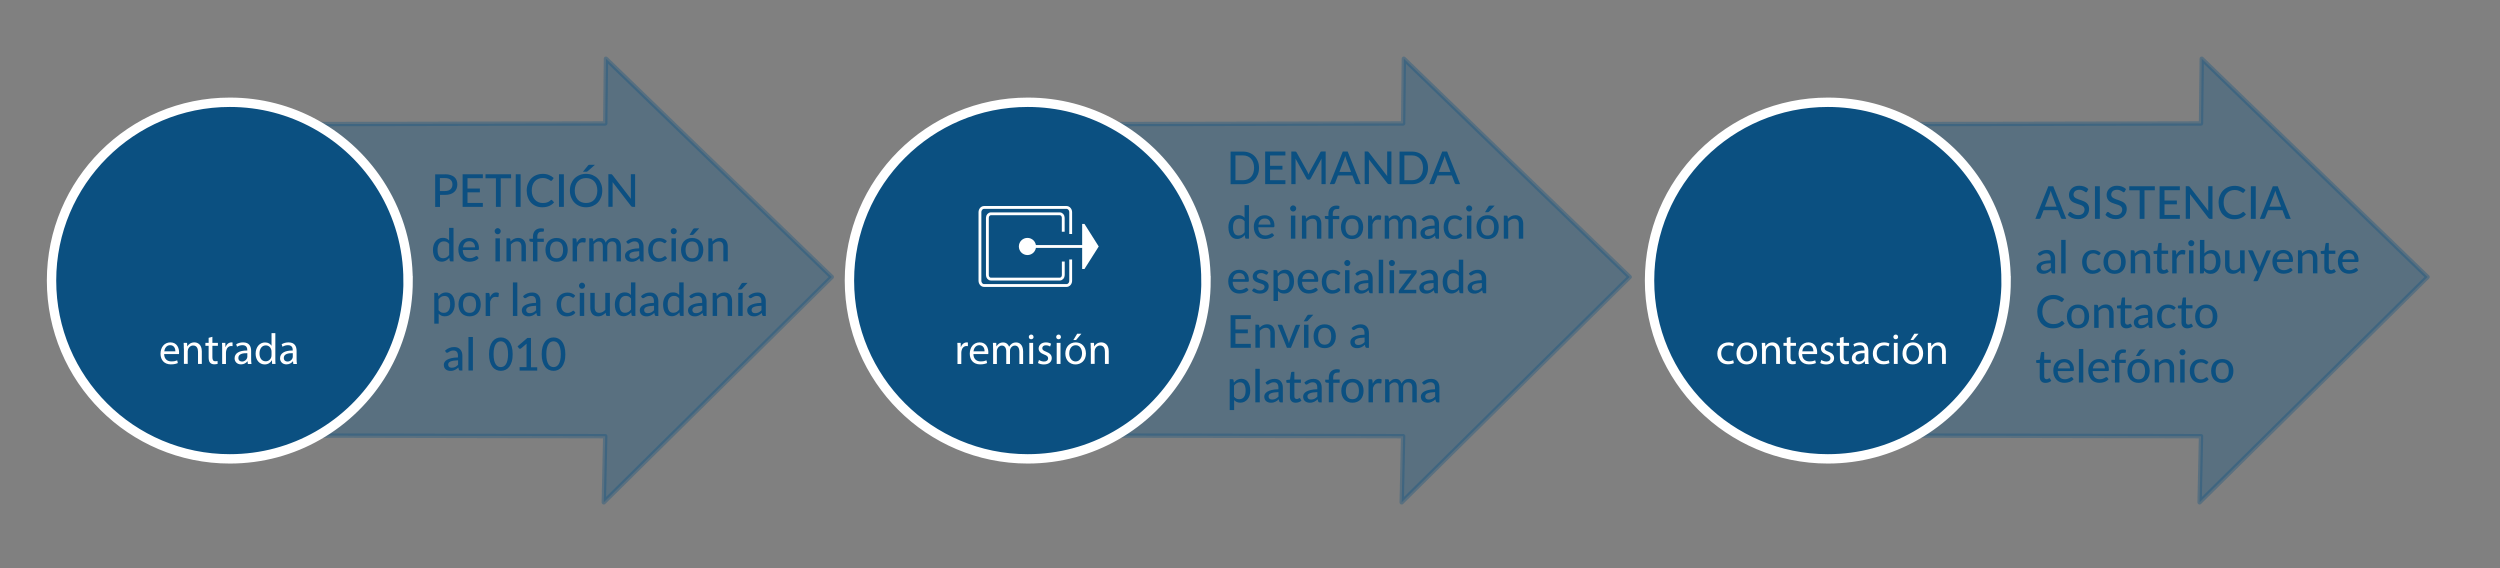 <?xml version="1.0" encoding="UTF-8"?>
<svg id="uuid-e60137b5-f212-47b8-bfdf-4ae0e06a1722" data-name="plataforma_tributaria" xmlns="http://www.w3.org/2000/svg" xmlns:xlink="http://www.w3.org/1999/xlink" viewBox="0 0 440 100">
  <rect x="0" y="0" width="440" height="100" fill="#808080" stroke="none"/>
  <defs>
    <style>
      .uuid-4bfda21f-0e36-4a99-8362-56c4ad731c2c {
        clip-path: url(#uuid-6d802943-b90e-4c3d-944e-854afb3db74c);
      }

      .uuid-4bfda21f-0e36-4a99-8362-56c4ad731c2c, .uuid-c431cecc-8089-4616-9bdb-92610e206cd3, .uuid-27f60d41-8257-4d36-a999-d4fbca46ac85, .uuid-d5ef8d21-6bb7-4814-af03-fe764c21e8f3, .uuid-d640ff2a-56a7-49aa-897a-e0f726bba98c, .uuid-406dd066-cb1b-4020-9959-2dd588cdac6b, .uuid-4b4a0f63-666e-4efd-bcc2-be50187f0352, .uuid-d03a25fc-1ab2-40c8-95ac-f7801395c061, .uuid-94ea98ee-d82e-4321-ba10-35050913eeb6, .uuid-c420a984-7d78-409c-aeb4-93f6cb56ddb8 {
        fill: none;
      }

      .uuid-4bfda21f-0e36-4a99-8362-56c4ad731c2c, .uuid-4b4a0f63-666e-4efd-bcc2-be50187f0352, .uuid-c420a984-7d78-409c-aeb4-93f6cb56ddb8 {
        clip-rule: evenodd;
      }

      .uuid-6e7b550a-5c3e-417a-822f-b29c951e8ae1 {
        clip-path: url(#uuid-214187fa-fe67-4cd1-b819-94d82c4252c7);
      }

      .uuid-31390876-3fbe-4ff4-943a-4a5a728df1c0, .uuid-a3faa04d-7b36-4bd8-8344-357784e1cd05 {
        fill: #fff;
      }

      .uuid-31390876-3fbe-4ff4-943a-4a5a728df1c0, .uuid-c431cecc-8089-4616-9bdb-92610e206cd3 {
        stroke-width: .5px;
      }

      .uuid-31390876-3fbe-4ff4-943a-4a5a728df1c0, .uuid-c431cecc-8089-4616-9bdb-92610e206cd3, .uuid-d5ef8d21-6bb7-4814-af03-fe764c21e8f3, .uuid-d640ff2a-56a7-49aa-897a-e0f726bba98c, .uuid-406dd066-cb1b-4020-9959-2dd588cdac6b, .uuid-d03a25fc-1ab2-40c8-95ac-f7801395c061, .uuid-94ea98ee-d82e-4321-ba10-35050913eeb6, .uuid-83d681cf-9f75-4f38-a523-c8f57b3ebaa2 {
        stroke: #fff;
        stroke-miterlimit: 10;
      }

      .uuid-657fb719-8995-4808-b912-4e39c4a8852b {
        fill: #0c4f81;
      }

      .uuid-d5ef8d21-6bb7-4814-af03-fe764c21e8f3 {
        stroke-width: .14px;
      }

      .uuid-d640ff2a-56a7-49aa-897a-e0f726bba98c {
        stroke-width: .56px;
      }

      .uuid-a4c3ec6b-5fcb-40af-ba93-dd7acd9b144d {
        opacity: .33;
        stroke: #0b5081;
        stroke-linejoin: round;
        stroke-width: .77px;
      }

      .uuid-a4c3ec6b-5fcb-40af-ba93-dd7acd9b144d, .uuid-83d681cf-9f75-4f38-a523-c8f57b3ebaa2, .uuid-6c72061b-598c-4018-88ed-38301adb9429 {
        fill: #0b5081;
      }

      .uuid-04f8559d-4f4f-4678-8f6b-980e180f2712 {
        clip-path: url(#uuid-da414654-646b-4ffd-b1e2-27e22a5d8136);
      }

      .uuid-2402799f-2a12-4ab9-a067-216869b7f008 {
        fill: #0f4d80;
      }

      .uuid-406dd066-cb1b-4020-9959-2dd588cdac6b {
        stroke-width: .16px;
      }

      .uuid-d03a25fc-1ab2-40c8-95ac-f7801395c061 {
        stroke-width: .24px;
      }

      .uuid-77e6c2c7-0040-48e3-a606-963103fd7664 {
        clip-path: url(#uuid-7a090945-b805-4790-916b-cf51a26fb360);
      }

      .uuid-6260557c-9ff3-4eaa-b38e-7bb58722b447 {
        clip-path: url(#uuid-222f366c-3174-404c-a8f6-6d7e3c26cb42);
      }

      .uuid-94ea98ee-d82e-4321-ba10-35050913eeb6 {
        stroke-width: .48px;
      }

      .uuid-c420a984-7d78-409c-aeb4-93f6cb56ddb8 {
        clip-path: url(#uuid-0ba32127-9e43-4def-991e-4815858c1835);
      }

      .uuid-83d681cf-9f75-4f38-a523-c8f57b3ebaa2 {
        stroke-width: 1.65px;
      }
    </style>
    <clipPath id="uuid-6d802943-b90e-4c3d-944e-854afb3db74c">
      <polygon class="uuid-4b4a0f63-666e-4efd-bcc2-be50187f0352" points="310.9 50.1 332.29 50.1 332.29 28.72 310.9 28.72 310.9 50.1 310.9 50.1"/>
    </clipPath>
    <clipPath id="uuid-214187fa-fe67-4cd1-b819-94d82c4252c7">
      <polygon class="uuid-4bfda21f-0e36-4a99-8362-56c4ad731c2c" points="310.9 28.72 332.29 28.72 332.29 50.1 310.9 50.1 310.9 28.72 310.9 28.72"/>
    </clipPath>
    <clipPath id="uuid-222f366c-3174-404c-a8f6-6d7e3c26cb42">
      <polygon class="uuid-27f60d41-8257-4d36-a999-d4fbca46ac85" points="310.9 50.1 332.29 50.1 332.29 28.72 310.9 28.72 310.9 50.1 310.9 50.1"/>
    </clipPath>
    <clipPath id="uuid-0ba32127-9e43-4def-991e-4815858c1835">
      <polygon class="uuid-4b4a0f63-666e-4efd-bcc2-be50187f0352" points="30.76 51.3 50.66 51.3 50.66 31.4 30.76 31.4 30.76 51.3 30.76 51.3"/>
    </clipPath>
    <clipPath id="uuid-da414654-646b-4ffd-b1e2-27e22a5d8136">
      <polygon class="uuid-c420a984-7d78-409c-aeb4-93f6cb56ddb8" points="30.76 31.4 50.66 31.4 50.66 51.3 30.76 51.3 30.76 31.4 30.76 31.4"/>
    </clipPath>
    <clipPath id="uuid-7a090945-b805-4790-916b-cf51a26fb360">
      <polygon class="uuid-27f60d41-8257-4d36-a999-d4fbca46ac85" points="30.76 51.3 50.66 51.3 50.66 31.4 30.76 31.4 30.76 51.3 30.76 51.3"/>
    </clipPath>
  </defs>
  <g id="uuid-dd0a92ac-68c2-4aa9-bbb3-05a60a14c01b" data-name="formas">
    <path class="uuid-a4c3ec6b-5fcb-40af-ba93-dd7acd9b144d" d="M106.27,88.41l.25-11.64-50.58-.11c9.49-5.39,15.89-15.59,15.89-27.29s-6.59-22.2-16.32-27.53l51.01-.11.13-11.39,39.74,38.41-40.12,39.65Z"/>
    <path class="uuid-83d681cf-9f75-4f38-a523-c8f57b3ebaa2" d="M71.83,49.38c0,11.69-6.4,21.89-15.89,27.29-4.57,2.61-9.86,4.09-15.49,4.09-17.33,0-31.38-14.05-31.38-31.38s14.05-31.38,31.38-31.38c5.46,0,10.58,1.39,15.05,3.85,9.73,5.33,16.32,15.66,16.32,27.53Z"/>
    <path class="uuid-a4c3ec6b-5fcb-40af-ba93-dd7acd9b144d" d="M246.7,88.41l.25-11.64-50.58-.11c9.49-5.39,15.89-15.59,15.89-27.29s-6.59-22.2-16.32-27.53l51.01-.11.13-11.39,39.74,38.41-40.12,39.65Z"/>
    <path class="uuid-83d681cf-9f75-4f38-a523-c8f57b3ebaa2" d="M212.26,49.38c0,11.69-6.4,21.89-15.89,27.29-4.57,2.61-9.86,4.09-15.49,4.09-17.33,0-31.38-14.05-31.38-31.38s14.05-31.38,31.38-31.38c5.46,0,10.58,1.39,15.05,3.85,9.73,5.33,16.32,15.66,16.32,27.53Z"/>
    <path class="uuid-a4c3ec6b-5fcb-40af-ba93-dd7acd9b144d" d="M387.13,88.41l.25-11.64-50.58-.11c9.49-5.39,15.89-15.59,15.89-27.29s-6.59-22.2-16.32-27.53l51.01-.11.13-11.39,39.74,38.41-40.12,39.65Z"/>
    <path class="uuid-83d681cf-9f75-4f38-a523-c8f57b3ebaa2" d="M353.08,49.38c0,11.69-6.4,21.89-15.89,27.29-4.57,2.61-9.86,4.09-15.49,4.09-17.33,0-31.38-14.05-31.38-31.38s14.05-31.38,31.38-31.38c5.46,0,10.58,1.39,15.05,3.85,9.73,5.33,16.32,15.66,16.32,27.53Z"/>
  </g>
  <g id="uuid-2d5570c9-d02e-49e9-b4d3-a1a286dfcba2" data-name="_x33_">
    <g class="uuid-6e7b550a-5c3e-417a-822f-b29c951e8ae1">
      <g class="uuid-6260557c-9ff3-4eaa-b38e-7bb58722b447">
        <path class="uuid-d03a25fc-1ab2-40c8-95ac-f7801395c061" d="M314.57,49.19h14.14v.21s-.03.07-.07.07h-13.99s-.08-.04-.08-.08v-.2h0Z"/>
        <rect class="uuid-94ea98ee-d82e-4321-ba10-35050913eeb6" x="312.02" y="46.17" width="19.23" height="2.33" rx=".08" ry=".08"/>
        <path class="uuid-94ea98ee-d82e-4321-ba10-35050913eeb6" d="M315.99,40.51l1.47-1.41c.08-.02,1.17-.23,1.95.56.58.59.58,1.34.58,1.49v2.58s.06.47-.26.79c-.29.3-.72.27-.75.27h-5.99c-.09,0-.43.01-.72-.23-.4-.33-.39-.83-.39-.88v-2.82c.02-.16.14-.81.73-1.3.74-.6,1.61-.43,1.73-.41.55.45,1.1.9,1.64,1.35h0Z"/>
        <path class="uuid-94ea98ee-d82e-4321-ba10-35050913eeb6" d="M318.25,36.03c0,1.24-1.01,2.25-2.25,2.25s-2.25-1.01-2.25-2.25,1.01-2.25,2.25-2.25,2.25,1.01,2.25,2.25h0Z"/>
        <path class="uuid-2402799f-2a12-4ab9-a067-216869b7f008" d="M316.06,39.94v-.55c1.88,0,3.41-1.48,3.41-3.3s-1.53-3.3-3.41-3.3-3.41,1.48-3.41,3.3h-.55c0-2.12,1.78-3.84,3.95-3.84s3.95,1.72,3.95,3.84-1.78,3.84-3.95,3.84h0Z"/>
        <path class="uuid-406dd066-cb1b-4020-9959-2dd588cdac6b" d="M316.06,39.94v-.55c1.88,0,3.41-1.48,3.41-3.3s-1.53-3.3-3.41-3.3-3.41,1.48-3.41,3.3h-.55c0-2.12,1.78-3.84,3.95-3.84s3.95,1.72,3.95,3.84-1.78,3.84-3.95,3.84h0Z"/>
        <rect class="uuid-2402799f-2a12-4ab9-a067-216869b7f008" x="311.8" y="35" width="1.37" height="2.13" rx=".68" ry=".68"/>
        <rect class="uuid-2402799f-2a12-4ab9-a067-216869b7f008" x="318.89" y="35" width="1.37" height="2.13" rx=".68" ry=".68"/>
        <rect class="uuid-2402799f-2a12-4ab9-a067-216869b7f008" x="314.93" y="38.84" width="2.27" height="1.37" rx=".69" ry=".69"/>
        <rect class="uuid-d5ef8d21-6bb7-4814-af03-fe764c21e8f3" x="314.93" y="38.84" width="2.27" height="1.37" rx=".69" ry=".69"/>
        <polygon class="uuid-d03a25fc-1ab2-40c8-95ac-f7801395c061" points="324.42 44.72 328.5 44.72 328.5 45.66 324.42 45.66 324.42 44.72 324.42 44.72"/>
        <polygon class="uuid-d03a25fc-1ab2-40c8-95ac-f7801395c061" points="322.31 38.48 330.57 38.48 330.57 43.19 322.31 43.19 322.31 38.48 322.31 38.48"/>
        <rect class="uuid-94ea98ee-d82e-4321-ba10-35050913eeb6" x="321.25" y="37.58" width="10.39" height="6.6" rx=".84" ry=".84"/>
      </g>
    </g>
  </g>
  <g id="uuid-231b6c6a-f953-43c5-ac24-82766f2fb354" data-name="_x32_">
    <g>
      <line class="uuid-c431cecc-8089-4616-9bdb-92610e206cd3" x1="180.77" y1="43.38" x2="191.28" y2="43.38"/>
      <path class="uuid-31390876-3fbe-4ff4-943a-4a5a728df1c0" d="M180.83,44.64c-.7,0-1.26-.56-1.26-1.26s.56-1.26,1.26-1.26,1.26.56,1.26,1.26-.56,1.26-1.26,1.26h0Z"/>
      <polygon class="uuid-31390876-3fbe-4ff4-943a-4a5a728df1c0" points="190.73 39.66 193.08 43.38 190.73 47.09 190.71 47.09 190.71 39.66 190.73 39.66 190.73 39.66 190.73 39.66"/>
      <path class="uuid-c431cecc-8089-4616-9bdb-92610e206cd3" d="M188.44,41.18v-3.83c0-.46-.33-.84-.73-.84h-14.51c-.4,0-.73.38-.73.84v12.06c0,.46.33.84.73.84h14.51c.4,0,.73-.38.73-.84v-3.74"/>
      <path class="uuid-c431cecc-8089-4616-9bdb-92610e206cd3" d="M187.13,40.79v-2.46c0-.39-.27-.7-.61-.7h-12.13c-.33,0-.61.32-.61.7v10.09c0,.39.27.7.61.7h12.14c.33,0,.61-.32.61-.7v-2.39"/>
    </g>
  </g>
  <g id="uuid-0f6f0090-475f-4f79-af7f-24f94a592198" data-name="_x31_">
    <g class="uuid-04f8559d-4f4f-4678-8f6b-980e180f2712">
      <g class="uuid-77e6c2c7-0040-48e3-a606-963103fd7664">
        <path class="uuid-d640ff2a-56a7-49aa-897a-e0f726bba98c" d="M37.07,34.36l.5,3.65c.04.31-.07.61-.29.82l-1.97,1.84s-.05.09-.03.14c.47.94,1.27,2.3,2.62,3.62,1.34,1.32,2.71,2.11,3.67,2.57.11.05.24.03.32-.06.66-.66,1.33-1.33,1.99-1.99.21-.21.51-.31.81-.27l4.09.57c.47.07.82.47.82.94v3.24c0,.15-.05.3-.13.42-.19.27-.48.58-.91.74-.08.03-.29.1-.58.1-4.17.02-8.25-2.38-8.25-2.38-.91-.53-2.35-1.4-3.65-2.77,0,0-1.01-1.06-2.4-3.13-.01-.02-.02-.03-.02-.03-.01-.02-.02-.03-.02-.03-.01-.02-2.35-3.87-2.38-6.81,0-.28.1-1.24.1-1.24.22-.5.15-.66.51-.83.1-.05.21-.07.33-.07l3.95.15c.46.02.85.36.91.82h0Z"/>
        <path class="uuid-d640ff2a-56a7-49aa-897a-e0f726bba98c" d="M40.55,39.09c.18,0,1.43,0,2.29,1.02.65.75.69,1.61.7,1.87h2.07c0-.4-.07-1.91-1.25-3.21-1.47-1.62-3.49-1.6-3.79-1.59,0,.64-.02,1.28-.02,1.92h0Z"/>
        <path class="uuid-d640ff2a-56a7-49aa-897a-e0f726bba98c" d="M40.53,35.28c.43-.01,3.23-.06,5.31,2.17,1.7,1.82,1.83,3.97,1.85,4.53.65,0,1.3.02,1.95.02,0-.59-.07-3.66-2.54-6.12-2.64-2.63-5.99-2.54-6.54-2.51,0,.64-.02,1.28-.02,1.92h0Z"/>
      </g>
    </g>
  </g>
  <g>
    <path class="uuid-a3faa04d-7b36-4bd8-8344-357784e1cd05" d="M305.16,63.91c-.18.09-.57.21-1.06.21-1.12,0-1.85-.76-1.85-1.89s.78-1.97,1.99-1.97c.4,0,.75.1.93.19l-.15.52c-.16-.09-.41-.18-.78-.18-.85,0-1.31.63-1.31,1.4,0,.86.55,1.39,1.29,1.39.38,0,.64-.1.83-.18l.11.51Z"/>
    <path class="uuid-a3faa04d-7b36-4bd8-8344-357784e1cd05" d="M309.25,62.17c0,1.37-.95,1.97-1.85,1.97-1,0-1.78-.74-1.78-1.91,0-1.24.81-1.97,1.84-1.97s1.79.77,1.79,1.91ZM306.31,62.2c0,.81.47,1.42,1.13,1.42s1.13-.61,1.13-1.44c0-.63-.31-1.42-1.11-1.42s-1.14.74-1.14,1.44Z"/>
    <path class="uuid-a3faa04d-7b36-4bd8-8344-357784e1cd05" d="M310.1,61.35c0-.38,0-.7-.03-1h.6l.04.61h.02c.18-.35.61-.7,1.23-.7.51,0,1.31.31,1.31,1.58v2.21h-.67v-2.14c0-.6-.22-1.1-.86-1.1-.45,0-.79.31-.9.69-.03.08-.05.2-.05.31v2.23h-.67v-2.7Z"/>
    <path class="uuid-a3faa04d-7b36-4bd8-8344-357784e1cd05" d="M315.13,59.28v1.07h.96v.51h-.96v2c0,.46.13.72.51.72.18,0,.31-.02.39-.05l.03.5c-.13.05-.34.09-.6.09-.31,0-.57-.1-.73-.28-.19-.2-.26-.53-.26-.96v-2.02h-.58v-.51h.58v-.89l.66-.18Z"/>
    <path class="uuid-a3faa04d-7b36-4bd8-8344-357784e1cd05" d="M317.18,62.32c.01.91.6,1.29,1.27,1.29.48,0,.77-.08,1.03-.19l.12.48c-.24.11-.64.23-1.23.23-1.14,0-1.82-.75-1.82-1.87s.66-2,1.74-2c1.21,0,1.53,1.07,1.53,1.75,0,.14-.02.25-.02.31h-2.6ZM319.16,61.84c0-.43-.18-1.09-.93-1.09-.68,0-.98.63-1.03,1.09h1.97Z"/>
    <path class="uuid-a3faa04d-7b36-4bd8-8344-357784e1cd05" d="M320.55,63.36c.2.13.55.27.89.27.49,0,.72-.25.72-.55,0-.32-.19-.5-.69-.68-.67-.24-.98-.61-.98-1.05,0-.6.48-1.09,1.28-1.09.38,0,.71.11.91.23l-.17.49c-.15-.09-.41-.21-.76-.21-.4,0-.62.23-.62.51,0,.31.22.44.7.63.64.25.97.57.97,1.12,0,.65-.51,1.11-1.39,1.11-.41,0-.78-.1-1.04-.25l.17-.51Z"/>
    <path class="uuid-a3faa04d-7b36-4bd8-8344-357784e1cd05" d="M324.48,59.28v1.07h.96v.51h-.96v2c0,.46.13.72.51.72.18,0,.31-.02.39-.05l.03.5c-.13.05-.34.09-.6.09-.31,0-.57-.1-.73-.28-.19-.2-.26-.53-.26-.96v-2.02h-.58v-.51h.58v-.89l.66-.18Z"/>
    <path class="uuid-a3faa04d-7b36-4bd8-8344-357784e1cd05" d="M328.25,64.05l-.05-.47h-.02c-.21.29-.61.55-1.13.55-.75,0-1.13-.53-1.13-1.06,0-.9.8-1.39,2.23-1.38v-.08c0-.31-.08-.86-.84-.86-.34,0-.71.11-.96.28l-.15-.44c.31-.2.75-.33,1.22-.33,1.13,0,1.41.77,1.41,1.52v1.39c0,.32.01.64.06.89h-.61ZM328.15,62.16c-.74-.02-1.57.11-1.57.83,0,.44.29.64.64.64.48,0,.79-.31.9-.62.02-.07.04-.15.04-.21v-.64Z"/>
    <path class="uuid-a3faa04d-7b36-4bd8-8344-357784e1cd05" d="M332.53,63.91c-.18.09-.57.21-1.06.21-1.12,0-1.85-.76-1.85-1.89s.78-1.97,1.99-1.97c.4,0,.75.1.94.19l-.15.52c-.16-.09-.41-.18-.78-.18-.85,0-1.31.63-1.31,1.4,0,.86.55,1.39,1.29,1.39.38,0,.64-.1.83-.18l.12.51Z"/>
    <path class="uuid-a3faa04d-7b36-4bd8-8344-357784e1cd05" d="M334.07,59.3c0,.23-.16.41-.43.41-.24,0-.41-.18-.41-.41s.18-.42.42-.42.41.18.41.42ZM333.32,64.05v-3.71h.67v3.71h-.67Z"/>
    <path class="uuid-a3faa04d-7b36-4bd8-8344-357784e1cd05" d="M338.47,62.17c0,1.37-.95,1.97-1.85,1.97-1,0-1.78-.74-1.78-1.91,0-1.24.81-1.97,1.84-1.97s1.79.77,1.79,1.91ZM335.52,62.2c0,.81.47,1.42,1.12,1.42s1.13-.61,1.13-1.44c0-.63-.31-1.42-1.11-1.42s-1.14.74-1.14,1.44ZM337.66,58.74l-.93,1.1h-.48l.67-1.1h.74Z"/>
    <path class="uuid-a3faa04d-7b36-4bd8-8344-357784e1cd05" d="M339.31,61.35c0-.38,0-.7-.03-1h.6l.04.61h.02c.18-.35.61-.7,1.22-.7.51,0,1.31.31,1.31,1.58v2.21h-.67v-2.14c0-.6-.22-1.1-.86-1.1-.44,0-.79.31-.9.69-.03.08-.05.2-.05.31v2.23h-.67v-2.7Z"/>
  </g>
  <g>
    <path class="uuid-a3faa04d-7b36-4bd8-8344-357784e1cd05" d="M168.52,61.5c0-.44,0-.81-.03-1.16h.59l.02.73h.03c.17-.5.57-.81,1.03-.81.08,0,.13,0,.19.02v.64c-.07-.02-.14-.02-.23-.02-.48,0-.81.36-.9.87-.02.09-.03.2-.03.31v1.98h-.67v-2.55Z"/>
    <path class="uuid-a3faa04d-7b36-4bd8-8344-357784e1cd05" d="M171.32,62.32c.02.91.6,1.29,1.27,1.29.48,0,.77-.08,1.03-.19l.11.48c-.24.11-.64.23-1.23.23-1.14,0-1.82-.75-1.82-1.87s.66-2,1.74-2c1.21,0,1.53,1.07,1.53,1.75,0,.14-.02.25-.02.31h-2.6ZM173.29,61.84c0-.43-.18-1.09-.93-1.09-.68,0-.98.63-1.03,1.09h1.97Z"/>
    <path class="uuid-a3faa04d-7b36-4bd8-8344-357784e1cd05" d="M174.78,61.35c0-.38,0-.7-.03-1h.59l.03.6h.02c.21-.35.55-.68,1.16-.68.51,0,.89.31,1.05.74h.02c.12-.21.26-.37.41-.48.22-.17.47-.26.82-.26.49,0,1.22.32,1.22,1.61v2.18h-.66v-2.1c0-.71-.26-1.14-.8-1.14-.38,0-.68.28-.8.61-.03.09-.05.21-.05.34v2.29h-.66v-2.22c0-.59-.26-1.02-.77-1.02-.42,0-.73.34-.83.67-.04.1-.05.21-.05.33v2.24h-.66v-2.7Z"/>
    <path class="uuid-a3faa04d-7b36-4bd8-8344-357784e1cd05" d="M181.91,59.3c0,.23-.16.41-.43.41-.24,0-.41-.18-.41-.41s.18-.42.42-.42.41.18.41.42ZM181.16,64.05v-3.71h.67v3.71h-.67Z"/>
    <path class="uuid-a3faa04d-7b36-4bd8-8344-357784e1cd05" d="M182.86,63.36c.2.13.55.27.89.27.49,0,.72-.25.72-.55,0-.32-.19-.5-.69-.68-.67-.24-.98-.61-.98-1.05,0-.6.48-1.09,1.28-1.09.38,0,.71.11.91.23l-.17.49c-.15-.09-.41-.21-.76-.21-.4,0-.62.23-.62.51,0,.31.22.44.7.63.64.25.97.57.97,1.12,0,.65-.51,1.11-1.39,1.11-.41,0-.78-.1-1.04-.25l.17-.51Z"/>
    <path class="uuid-a3faa04d-7b36-4bd8-8344-357784e1cd05" d="M186.73,59.3c0,.23-.16.41-.43.41-.24,0-.41-.18-.41-.41s.18-.42.42-.42.41.18.41.42ZM185.98,64.05v-3.71h.67v3.71h-.67Z"/>
    <path class="uuid-a3faa04d-7b36-4bd8-8344-357784e1cd05" d="M191.13,62.17c0,1.37-.95,1.97-1.85,1.97-1,0-1.78-.74-1.78-1.91,0-1.24.81-1.97,1.84-1.97s1.78.77,1.78,1.91ZM188.18,62.2c0,.81.47,1.42,1.13,1.42s1.13-.61,1.13-1.44c0-.63-.31-1.42-1.11-1.42s-1.14.74-1.14,1.44ZM190.32,58.74l-.93,1.1h-.48l.67-1.1h.74Z"/>
    <path class="uuid-a3faa04d-7b36-4bd8-8344-357784e1cd05" d="M191.97,61.35c0-.38,0-.7-.03-1h.6l.04.61h.02c.18-.35.61-.7,1.23-.7.51,0,1.31.31,1.31,1.58v2.21h-.67v-2.14c0-.6-.22-1.1-.86-1.1-.44,0-.79.31-.9.69-.03.08-.05.2-.05.31v2.23h-.67v-2.7Z"/>
  </g>
  <g>
    <path class="uuid-a3faa04d-7b36-4bd8-8344-357784e1cd05" d="M28.89,62.32c.02.91.6,1.29,1.27,1.29.48,0,.77-.08,1.03-.19l.11.48c-.24.11-.64.23-1.23.23-1.14,0-1.82-.75-1.82-1.87s.66-2,1.74-2c1.21,0,1.53,1.07,1.53,1.75,0,.14-.02.25-.02.31h-2.6ZM30.87,61.84c0-.43-.18-1.09-.93-1.09-.68,0-.98.63-1.03,1.09h1.97Z"/>
    <path class="uuid-a3faa04d-7b36-4bd8-8344-357784e1cd05" d="M32.35,61.35c0-.38,0-.7-.03-1h.6l.04.61h.02c.18-.35.61-.7,1.23-.7.51,0,1.31.31,1.31,1.58v2.21h-.67v-2.14c0-.6-.22-1.1-.86-1.1-.44,0-.79.31-.9.69-.03.08-.05.2-.05.31v2.23h-.67v-2.7Z"/>
    <path class="uuid-a3faa04d-7b36-4bd8-8344-357784e1cd05" d="M37.38,59.28v1.07h.97v.51h-.97v2c0,.46.13.72.51.72.18,0,.31-.02.39-.05l.03.5c-.13.05-.34.09-.6.09-.31,0-.57-.1-.73-.28-.19-.2-.26-.53-.26-.96v-2.02h-.57v-.51h.57v-.89l.66-.18Z"/>
    <path class="uuid-a3faa04d-7b36-4bd8-8344-357784e1cd05" d="M39.1,61.5c0-.44,0-.81-.03-1.16h.59l.02.73h.03c.17-.5.57-.81,1.03-.81.08,0,.13,0,.19.02v.64c-.07-.02-.14-.02-.23-.02-.48,0-.81.36-.9.87-.02.09-.03.2-.03.31v1.98h-.67v-2.55Z"/>
    <path class="uuid-a3faa04d-7b36-4bd8-8344-357784e1cd05" d="M43.62,64.05l-.05-.47h-.02c-.21.29-.61.55-1.13.55-.75,0-1.13-.53-1.13-1.06,0-.9.8-1.39,2.23-1.38v-.08c0-.31-.08-.86-.84-.86-.34,0-.7.11-.96.28l-.15-.44c.31-.2.75-.33,1.22-.33,1.13,0,1.41.77,1.41,1.52v1.39c0,.32.02.64.06.89h-.61ZM43.52,62.16c-.74-.02-1.57.11-1.57.83,0,.44.29.64.64.64.48,0,.79-.31.9-.62.02-.07.04-.15.04-.21v-.64Z"/>
    <path class="uuid-a3faa04d-7b36-4bd8-8344-357784e1cd05" d="M48.46,58.61v4.48c0,.33,0,.7.03.96h-.6l-.03-.64h-.02c-.21.41-.66.73-1.26.73-.9,0-1.59-.76-1.59-1.88,0-1.23.76-1.99,1.66-1.99.57,0,.95.27,1.12.57h.02v-2.21h.67ZM47.78,61.85c0-.08,0-.2-.03-.28-.1-.43-.47-.78-.97-.78-.7,0-1.11.61-1.11,1.43,0,.75.37,1.37,1.1,1.37.45,0,.87-.3.99-.8.02-.09.03-.18.03-.29v-.64Z"/>
    <path class="uuid-a3faa04d-7b36-4bd8-8344-357784e1cd05" d="M51.62,64.05l-.05-.47h-.02c-.21.29-.61.55-1.13.55-.75,0-1.13-.53-1.13-1.06,0-.9.8-1.39,2.23-1.38v-.08c0-.31-.08-.86-.84-.86-.34,0-.7.11-.96.28l-.15-.44c.31-.2.75-.33,1.22-.33,1.13,0,1.41.77,1.41,1.52v1.39c0,.32.02.64.06.89h-.61ZM51.52,62.16c-.74-.02-1.57.11-1.57.83,0,.44.29.64.64.64.48,0,.79-.31.9-.62.02-.07.04-.15.04-.21v-.64Z"/>
  </g>
  <g>
    <path class="uuid-6c72061b-598c-4018-88ed-38301adb9429" d="M363.65,38.52h-.66c-.08,0-.14-.02-.18-.06-.05-.04-.08-.08-.1-.14l-.51-1.33h-2.53l-.51,1.33c-.02.05-.05.1-.1.14s-.11.06-.18.06h-.66l2.29-5.74h.86l2.29,5.74ZM361.96,36.38l-.85-2.23c-.06-.15-.12-.34-.18-.58-.03.11-.06.22-.09.32-.03.1-.06.19-.09.26l-.85,2.22h2.06Z"/>
    <path class="uuid-6c72061b-598c-4018-88ed-38301adb9429" d="M367.33,33.71s-.05.08-.08.1-.07.03-.11.03c-.05,0-.1-.02-.16-.07-.06-.04-.14-.09-.23-.15s-.2-.1-.33-.15-.28-.07-.46-.07c-.17,0-.32.02-.44.07-.13.04-.23.1-.32.18-.08.08-.15.17-.19.27s-.07.21-.07.33c0,.15.04.28.12.38.08.1.18.19.31.26.13.07.27.13.44.19.16.05.33.11.5.17.17.06.34.12.5.2.16.07.31.17.44.28s.23.25.31.42c.08.16.12.36.12.6,0,.25-.04.49-.13.71-.09.22-.21.41-.38.58-.17.17-.37.29-.61.39s-.51.14-.82.14c-.18,0-.36-.02-.54-.05-.17-.04-.34-.09-.49-.15s-.3-.14-.43-.24c-.13-.09-.26-.2-.36-.31l.24-.41s.05-.06.09-.08c.03-.02.07-.03.11-.03.06,0,.12.03.19.09s.16.12.27.19c.11.07.24.14.39.19s.33.09.55.09c.18,0,.33-.02.47-.07.14-.05.25-.11.35-.2.09-.09.17-.19.22-.31s.08-.26.08-.41c0-.17-.04-.31-.12-.41-.08-.11-.18-.2-.31-.27-.13-.07-.27-.13-.44-.18-.16-.05-.33-.1-.5-.16-.17-.05-.34-.12-.5-.19-.16-.07-.31-.17-.44-.28-.13-.12-.23-.26-.31-.44-.08-.17-.12-.39-.12-.65,0-.21.04-.4.12-.6s.2-.36.35-.51.34-.27.57-.36c.22-.09.48-.13.77-.13.32,0,.62.05.89.15.27.1.51.25.71.44l-.21.4Z"/>
    <path class="uuid-6c72061b-598c-4018-88ed-38301adb9429" d="M369.57,38.52h-.86v-5.74h.86v5.74Z"/>
    <path class="uuid-6c72061b-598c-4018-88ed-38301adb9429" d="M373.96,33.71s-.05.08-.08.1-.07.03-.11.03c-.05,0-.1-.02-.16-.07-.06-.04-.14-.09-.23-.15s-.2-.1-.33-.15-.28-.07-.46-.07c-.17,0-.32.02-.44.07-.13.04-.23.1-.32.18-.08.08-.15.17-.19.27s-.07.21-.07.33c0,.15.04.28.12.38.08.1.18.19.31.26.13.07.27.13.44.19.16.05.33.11.5.17.17.06.34.12.5.2.16.07.31.17.44.28s.23.25.31.42c.08.16.12.36.12.6,0,.25-.04.49-.13.71-.09.22-.21.41-.38.58-.17.17-.37.29-.61.39s-.51.14-.82.14c-.18,0-.36-.02-.54-.05-.17-.04-.34-.09-.49-.15s-.3-.14-.43-.24c-.13-.09-.26-.2-.36-.31l.24-.41s.05-.06.09-.08c.03-.02.07-.03.11-.03.06,0,.12.03.19.09s.16.12.27.19c.11.07.24.14.39.19s.33.09.55.09c.18,0,.33-.02.47-.07.14-.05.25-.11.35-.2.09-.09.17-.19.22-.31s.08-.26.08-.41c0-.17-.04-.31-.12-.41-.08-.11-.18-.2-.31-.27-.13-.07-.27-.13-.44-.18-.16-.05-.33-.1-.5-.16-.17-.05-.34-.12-.5-.19-.16-.07-.31-.17-.44-.28-.13-.12-.23-.26-.31-.44-.08-.17-.12-.39-.12-.65,0-.21.04-.4.12-.6s.2-.36.35-.51.34-.27.57-.36c.22-.09.48-.13.77-.13.32,0,.62.05.89.15.27.1.51.25.71.44l-.21.4Z"/>
    <path class="uuid-6c72061b-598c-4018-88ed-38301adb9429" d="M379.25,33.49h-1.82v5.03h-.85v-5.03h-1.83v-.71h4.5v.71Z"/>
    <path class="uuid-6c72061b-598c-4018-88ed-38301adb9429" d="M383.65,37.83v.69h-3.56v-5.74h3.56v.69h-2.7v1.82h2.18v.67h-2.18v1.87h2.71Z"/>
    <path class="uuid-6c72061b-598c-4018-88ed-38301adb9429" d="M389.4,32.78v5.74h-.43c-.07,0-.12-.01-.17-.04-.04-.02-.09-.06-.13-.12l-3.24-4.2c0,.07.01.14.01.21,0,.07,0,.13,0,.2v3.94h-.75v-5.74h.44c.07,0,.13,0,.17.03.04.02.08.06.12.12l3.25,4.2c0-.08-.01-.15-.02-.23s0-.14,0-.21v-3.91h.74Z"/>
    <path class="uuid-6c72061b-598c-4018-88ed-38301adb9429" d="M394.83,37.29s.09.02.12.06l.34.37c-.23.28-.52.49-.86.64-.34.15-.74.23-1.22.23-.42,0-.79-.07-1.13-.22-.34-.14-.62-.35-.86-.6-.24-.26-.42-.57-.55-.93-.13-.36-.2-.76-.2-1.19s.07-.83.21-1.19c.14-.36.33-.67.58-.93.25-.26.54-.46.89-.6.34-.14.73-.22,1.15-.22s.77.07,1.09.2.59.31.83.53l-.28.4s-.04.05-.07.07-.06.03-.11.03c-.05,0-.11-.03-.18-.08-.07-.05-.16-.11-.27-.17-.11-.06-.25-.12-.41-.17-.16-.05-.37-.08-.61-.08-.29,0-.55.05-.78.15s-.44.24-.61.43c-.17.19-.31.42-.4.69s-.14.58-.14.93.05.66.15.93.23.5.41.69c.17.19.38.33.61.43.23.1.49.15.76.15.17,0,.31-.01.45-.03.13-.02.25-.05.36-.09.11-.04.22-.09.31-.15s.2-.14.29-.23c.02-.02.04-.03.07-.05s.05-.02.08-.02Z"/>
    <path class="uuid-6c72061b-598c-4018-88ed-38301adb9429" d="M397.01,38.52h-.86v-5.74h.86v5.74Z"/>
    <path class="uuid-6c72061b-598c-4018-88ed-38301adb9429" d="M403.16,38.52h-.66c-.08,0-.14-.02-.18-.06-.05-.04-.08-.08-.1-.14l-.51-1.33h-2.53l-.51,1.33c-.02.05-.05.1-.1.14s-.11.06-.18.06h-.66l2.29-5.74h.86l2.29,5.74ZM401.48,36.38l-.85-2.23c-.06-.15-.12-.34-.18-.58-.03.11-.06.22-.09.32-.03.1-.06.19-.09.26l-.85,2.22h2.06Z"/>
    <path class="uuid-6c72061b-598c-4018-88ed-38301adb9429" d="M358.65,44.63c.23-.22.47-.38.74-.48.27-.11.56-.16.87-.16.23,0,.44.04.62.11.18.08.33.18.45.32s.21.3.28.49c.06.19.09.4.09.63v2.59h-.35c-.08,0-.14-.01-.18-.04s-.07-.07-.1-.14l-.08-.36c-.1.1-.21.18-.31.25-.1.07-.21.14-.32.19-.11.05-.23.09-.35.12-.12.03-.26.04-.42.04-.16,0-.31-.02-.45-.07-.14-.04-.26-.11-.37-.2-.1-.09-.19-.2-.25-.34-.06-.14-.09-.29-.09-.48,0-.16.04-.31.13-.46s.23-.28.42-.4.45-.21.77-.29c.32-.07.7-.12,1.17-.13v-.3c0-.31-.07-.54-.2-.69-.13-.15-.32-.23-.58-.23-.17,0-.31.02-.43.06-.12.04-.22.09-.3.14-.08.05-.16.1-.22.14-.06.04-.13.06-.19.06-.05,0-.1-.01-.14-.04-.04-.03-.07-.06-.09-.1l-.14-.25ZM360.94,46.32c-.32.01-.59.04-.81.07s-.4.09-.54.15-.24.14-.3.23c-.06.09-.09.18-.09.29s.02.19.05.26.08.13.14.18c.06.05.12.08.2.1.08.02.16.03.25.03.12,0,.23-.01.33-.04s.19-.06.28-.1.17-.1.25-.16.16-.14.24-.22v-.8Z"/>
    <path class="uuid-6c72061b-598c-4018-88ed-38301adb9429" d="M363.55,42.22v5.9h-.78v-5.9h.78Z"/>
    <path class="uuid-6c72061b-598c-4018-88ed-38301adb9429" d="M369.53,44.82s-.05.05-.07.07c-.02.02-.06.03-.1.03s-.09-.02-.13-.05c-.05-.03-.11-.07-.18-.11-.07-.04-.16-.07-.26-.11-.1-.03-.22-.05-.37-.05-.19,0-.36.03-.51.1s-.27.17-.37.3-.17.28-.22.47c-.05.18-.08.39-.08.62s.03.45.08.63c.05.19.13.34.23.47.1.13.22.22.36.29s.3.1.47.1.31-.02.42-.06c.11-.04.2-.09.27-.13.07-.05.13-.09.18-.13s.1-.06.15-.06c.06,0,.11.02.15.07l.22.29c-.09.11-.2.21-.31.29s-.24.15-.37.2c-.13.05-.27.09-.41.11s-.29.04-.43.04c-.25,0-.49-.05-.71-.14s-.41-.23-.57-.41c-.16-.18-.29-.4-.38-.66-.09-.26-.14-.56-.14-.89,0-.3.04-.58.13-.84s.21-.48.37-.66c.16-.19.37-.33.61-.44.24-.1.51-.16.82-.16.29,0,.55.05.77.14.22.09.42.23.59.4l-.21.29Z"/>
    <path class="uuid-6c72061b-598c-4018-88ed-38301adb9429" d="M372.17,44c.3,0,.57.05.81.15s.45.24.62.42.3.4.39.66.14.55.14.87-.05.61-.14.87-.22.48-.39.66c-.17.18-.38.32-.62.42-.24.1-.51.15-.81.15s-.57-.05-.81-.15c-.24-.1-.45-.24-.62-.42-.17-.18-.3-.4-.39-.66s-.14-.55-.14-.87.05-.61.14-.87.22-.48.39-.66c.17-.18.38-.32.62-.42s.51-.15.81-.15ZM372.17,47.57c.38,0,.67-.13.86-.39s.28-.62.28-1.09-.09-.83-.28-1.09c-.19-.26-.48-.39-.86-.39s-.68.13-.87.39c-.19.26-.29.62-.29,1.09s.1.83.29,1.09.48.39.87.39Z"/>
    <path class="uuid-6c72061b-598c-4018-88ed-38301adb9429" d="M375.72,44.62c.09-.09.18-.18.28-.26.1-.08.2-.14.31-.2.11-.05.22-.1.35-.13s.26-.05.4-.05c.22,0,.42.04.59.11.17.07.31.18.43.31.11.13.2.3.26.49.06.19.09.4.09.63v2.59h-.78v-2.59c0-.29-.07-.52-.2-.68-.13-.16-.34-.24-.61-.24-.2,0-.39.05-.56.14-.17.09-.34.22-.49.39v2.98h-.78v-4.06h.47c.11,0,.18.05.2.16l.06.41Z"/>
    <path class="uuid-6c72061b-598c-4018-88ed-38301adb9429" d="M380.68,48.19c-.33,0-.58-.09-.76-.28-.18-.18-.27-.45-.27-.79v-2.43h-.47s-.08-.01-.11-.04c-.03-.03-.05-.07-.05-.13v-.32l.66-.09.18-1.21s.03-.08.06-.11c.03-.02.07-.04.12-.04h.4v1.36h1.15v.57h-1.15v2.38c0,.16.04.28.12.36.08.08.18.12.3.12.07,0,.13,0,.19-.03.05-.02.1-.04.13-.06.04-.02.07-.04.1-.06s.05-.03.07-.03c.03,0,.05,0,.06.02.01.01.03.03.05.06l.23.38c-.13.12-.28.21-.46.27-.18.06-.36.1-.55.1Z"/>
    <path class="uuid-6c72061b-598c-4018-88ed-38301adb9429" d="M383.04,44.84c.13-.27.29-.48.47-.63.18-.15.41-.23.66-.23.09,0,.17.01.25.03.08.02.15.05.21.09l-.05.59c-.02.07-.06.11-.13.11-.04,0-.09,0-.17-.02-.08-.01-.16-.02-.24-.02-.13,0-.24.02-.33.05s-.18.09-.26.16c-.08.07-.14.16-.2.26s-.11.22-.16.35v2.54h-.78v-4.06h.45c.08,0,.14.02.17.05s.05.08.07.16l.05.57Z"/>
    <path class="uuid-6c72061b-598c-4018-88ed-38301adb9429" d="M386.2,42.8c0,.07-.01.14-.04.21-.03.06-.07.12-.12.17-.05.05-.11.09-.17.12-.07.03-.14.04-.21.04s-.14-.01-.2-.04c-.06-.03-.12-.07-.17-.12-.05-.05-.09-.11-.12-.17-.03-.07-.04-.13-.04-.21s.01-.15.04-.21c.03-.07.07-.12.12-.17.05-.05.11-.09.17-.12.06-.03.13-.04.2-.04s.14.01.21.04c.07.03.12.07.17.12.05.05.09.11.12.17.03.06.04.14.04.21ZM386.05,44.06v4.06h-.78v-4.06h.78Z"/>
    <path class="uuid-6c72061b-598c-4018-88ed-38301adb9429" d="M387.96,44.62c.17-.19.36-.34.57-.45.21-.11.46-.17.73-.17.24,0,.45.05.64.14.19.09.35.22.49.4.13.17.24.38.31.63.07.25.11.52.11.83,0,.33-.04.63-.12.9-.08.27-.2.5-.35.69-.15.19-.33.34-.55.45-.22.11-.46.16-.73.16-.13,0-.25-.01-.36-.04-.11-.03-.21-.06-.3-.11-.09-.05-.18-.11-.25-.18s-.15-.15-.22-.24l-.04.34c-.02.11-.09.16-.2.16h-.5v-5.9h.78v2.4ZM387.96,47.12c.13.17.27.29.42.35.15.07.31.1.49.1.36,0,.64-.13.84-.39.2-.26.29-.65.29-1.17,0-.48-.09-.84-.26-1.06-.17-.23-.42-.34-.74-.34-.22,0-.42.05-.58.15s-.32.25-.46.43v1.92Z"/>
    <path class="uuid-6c72061b-598c-4018-88ed-38301adb9429" d="M395.06,44.06v4.06h-.47c-.11,0-.18-.05-.21-.16l-.06-.41c-.09.09-.18.18-.28.26-.1.08-.2.14-.31.2s-.23.1-.35.13c-.12.03-.25.05-.4.05-.22,0-.42-.04-.59-.11-.17-.07-.31-.18-.43-.31-.11-.13-.2-.3-.26-.49-.06-.19-.09-.4-.09-.63v-2.59h.78v2.59c0,.29.07.52.2.68.13.16.34.24.61.24.2,0,.39-.05.56-.14.17-.09.34-.22.49-.39v-2.98h.78Z"/>
    <path class="uuid-6c72061b-598c-4018-88ed-38301adb9429" d="M399.7,44.06l-2.26,5.24c-.02.06-.06.1-.1.14-.04.03-.1.05-.18.05h-.58l.74-1.62-1.67-3.81h.68c.07,0,.12.02.16.05.04.03.06.07.08.11l1.03,2.44c.02.06.04.12.06.19.02.06.04.12.05.19.02-.06.04-.13.06-.19.02-.06.04-.12.07-.19l1-2.44s.05-.08.09-.11.09-.04.14-.04h.62Z"/>
    <path class="uuid-6c72061b-598c-4018-88ed-38301adb9429" d="M403.52,47.54c-.1.11-.21.21-.33.29-.12.08-.26.15-.4.2-.14.05-.29.09-.44.11s-.3.04-.45.04c-.28,0-.54-.05-.78-.14-.24-.09-.45-.23-.62-.42s-.31-.41-.41-.68c-.1-.27-.15-.58-.15-.93,0-.28.04-.55.13-.79.09-.24.21-.46.38-.64s.36-.32.6-.43.5-.16.8-.16c.25,0,.48.04.69.12.21.08.39.2.54.35s.27.35.36.57c.09.23.13.49.13.78,0,.12-.01.2-.04.24-.03.04-.08.06-.15.06h-2.66c0,.24.04.45.1.63.06.18.15.33.25.45.11.12.24.21.39.27s.32.09.5.09c.17,0,.32-.02.45-.06s.24-.08.33-.13c.09-.05.17-.09.23-.13s.12-.06.17-.06c.06,0,.11.02.15.07l.22.29ZM402.87,45.64c0-.15-.02-.3-.07-.43-.04-.13-.11-.24-.19-.34-.09-.1-.19-.17-.31-.22s-.26-.08-.42-.08c-.33,0-.59.09-.77.28-.19.19-.31.45-.36.79h2.13Z"/>
    <path class="uuid-6c72061b-598c-4018-88ed-38301adb9429" d="M405.15,44.62c.09-.09.18-.18.28-.26.1-.08.2-.14.31-.2.11-.05.22-.1.35-.13s.26-.05.4-.05c.22,0,.42.04.59.11.17.07.31.18.43.31.11.13.2.3.26.49.06.19.09.4.09.63v2.59h-.78v-2.59c0-.29-.07-.52-.2-.68-.13-.16-.34-.24-.61-.24-.2,0-.39.05-.56.14-.17.09-.34.22-.49.39v2.98h-.78v-4.06h.47c.11,0,.18.05.2.16l.06.41Z"/>
    <path class="uuid-6c72061b-598c-4018-88ed-38301adb9429" d="M410.11,48.19c-.33,0-.58-.09-.76-.28-.18-.18-.27-.45-.27-.79v-2.43h-.47s-.08-.01-.11-.04c-.03-.03-.05-.07-.05-.13v-.32l.66-.09.18-1.21s.03-.08.06-.11c.03-.02.07-.04.12-.04h.4v1.36h1.15v.57h-1.15v2.38c0,.16.04.28.12.36.08.08.18.12.3.12.07,0,.13,0,.19-.03.05-.02.1-.04.13-.06.04-.02.07-.04.1-.06s.05-.03.07-.03c.03,0,.05,0,.06.02.01.01.03.03.05.06l.23.38c-.13.12-.28.21-.46.27-.18.06-.36.1-.55.1Z"/>
    <path class="uuid-6c72061b-598c-4018-88ed-38301adb9429" d="M415.05,47.54c-.1.11-.21.21-.33.29-.12.08-.26.15-.4.2-.14.05-.29.09-.44.11s-.3.04-.45.04c-.28,0-.54-.05-.78-.14-.24-.09-.45-.23-.62-.42s-.31-.41-.41-.68c-.1-.27-.15-.58-.15-.93,0-.28.04-.55.13-.79.09-.24.21-.46.38-.64s.36-.32.6-.43.5-.16.8-.16c.25,0,.48.04.69.12.21.08.39.2.54.35s.27.35.36.57c.09.23.13.49.13.78,0,.12-.01.2-.04.24-.03.04-.08.06-.15.06h-2.66c0,.24.04.45.1.63.06.18.15.33.25.45.11.12.24.21.39.27s.32.09.5.09c.17,0,.32-.02.45-.06s.24-.08.33-.13c.09-.05.17-.09.23-.13s.12-.06.17-.06c.06,0,.11.02.15.07l.22.29ZM414.4,45.64c0-.15-.02-.3-.07-.43-.04-.13-.11-.24-.19-.34-.09-.1-.19-.17-.31-.22s-.26-.08-.42-.08c-.33,0-.59.09-.77.28-.19.19-.31.45-.36.79h2.13Z"/>
    <path class="uuid-6c72061b-598c-4018-88ed-38301adb9429" d="M362.92,56.49s.09.02.12.06l.34.37c-.23.28-.52.49-.86.64-.34.15-.74.23-1.22.23-.42,0-.79-.07-1.13-.22-.34-.14-.62-.35-.86-.6-.24-.26-.42-.57-.55-.93-.13-.36-.2-.76-.2-1.19s.07-.83.21-1.19c.14-.36.33-.67.58-.93.25-.26.54-.46.89-.6.34-.14.73-.22,1.15-.22s.77.07,1.09.2.59.31.83.53l-.28.4s-.04.05-.07.07-.06.03-.11.03c-.05,0-.11-.03-.18-.08-.07-.05-.16-.11-.27-.17-.11-.06-.25-.12-.41-.17-.16-.05-.37-.08-.61-.08-.29,0-.55.05-.78.15s-.44.24-.61.43c-.17.19-.31.42-.4.69s-.14.58-.14.93.05.66.15.93.23.5.41.69c.17.19.38.33.61.43.23.1.49.15.76.15.17,0,.31-.01.45-.03.13-.02.25-.05.36-.09.11-.04.22-.09.31-.15s.2-.14.29-.23c.02-.02.04-.03.07-.05s.05-.02.08-.02Z"/>
    <path class="uuid-6c72061b-598c-4018-88ed-38301adb9429" d="M365.73,53.6c.3,0,.57.05.81.15s.45.24.62.42.3.4.39.66.14.55.14.87-.05.61-.14.87-.22.48-.39.66c-.17.18-.38.32-.62.42-.24.1-.51.15-.81.15s-.57-.05-.81-.15c-.24-.1-.45-.24-.62-.42-.17-.18-.3-.4-.39-.66s-.14-.55-.14-.87.05-.61.14-.87.22-.48.39-.66c.17-.18.38-.32.62-.42s.51-.15.81-.15ZM365.73,57.17c.38,0,.67-.13.86-.39s.28-.62.28-1.09-.09-.83-.28-1.09c-.19-.26-.48-.39-.86-.39s-.68.13-.87.39c-.19.26-.29.62-.29,1.09s.1.83.29,1.09.48.39.87.39Z"/>
    <path class="uuid-6c72061b-598c-4018-88ed-38301adb9429" d="M369.29,54.22c.09-.09.18-.18.28-.26.1-.08.2-.14.31-.2.11-.05.22-.1.35-.13s.26-.05.4-.05c.22,0,.42.04.59.11.17.07.31.18.43.31.11.13.2.3.26.49.06.19.09.4.09.63v2.59h-.78v-2.59c0-.29-.07-.52-.2-.68-.13-.16-.34-.24-.61-.24-.2,0-.39.05-.56.14-.17.09-.34.22-.49.39v2.98h-.78v-4.06h.47c.11,0,.18.05.2.16l.06.41Z"/>
    <path class="uuid-6c72061b-598c-4018-88ed-38301adb9429" d="M374.25,57.79c-.33,0-.58-.09-.76-.28-.18-.18-.27-.45-.27-.79v-2.43h-.47s-.08-.01-.11-.04c-.03-.03-.05-.07-.05-.13v-.32l.66-.09.18-1.21s.03-.08.06-.11c.03-.02.07-.04.12-.04h.4v1.36h1.15v.57h-1.15v2.38c0,.16.04.28.12.36.08.08.18.12.3.12.07,0,.13,0,.19-.03.05-.02.1-.04.13-.06.04-.02.07-.04.1-.06s.05-.03.07-.03c.03,0,.05,0,.06.02.01.01.03.03.05.06l.23.38c-.13.12-.28.21-.46.27-.18.06-.36.1-.55.1Z"/>
    <path class="uuid-6c72061b-598c-4018-88ed-38301adb9429" d="M375.77,54.23c.23-.22.47-.38.74-.48.27-.11.56-.16.87-.16.23,0,.44.04.62.11.18.08.33.18.45.32s.21.3.28.49c.06.19.09.4.09.63v2.59h-.35c-.08,0-.14-.01-.18-.04s-.07-.07-.1-.14l-.08-.36c-.1.1-.21.18-.31.25-.1.07-.21.14-.32.19-.11.05-.23.09-.35.12-.12.03-.26.04-.42.04-.16,0-.31-.02-.45-.07-.14-.04-.26-.11-.37-.2-.1-.09-.19-.2-.25-.34-.06-.14-.09-.29-.09-.48,0-.16.04-.31.13-.46s.23-.28.42-.4.45-.21.77-.29c.32-.07.7-.12,1.17-.13v-.3c0-.31-.07-.54-.2-.69-.13-.15-.32-.23-.58-.23-.17,0-.31.02-.43.06-.12.04-.22.09-.3.14-.08.05-.16.1-.22.14-.06.04-.13.06-.19.06-.05,0-.1-.01-.14-.04-.04-.03-.07-.06-.09-.1l-.14-.25ZM378.06,55.92c-.32.01-.59.04-.81.07s-.4.09-.54.15-.24.14-.3.23c-.06.09-.09.18-.09.29s.02.19.05.26.08.13.14.18c.06.05.12.08.2.1.08.02.16.03.25.03.12,0,.23-.01.33-.04s.19-.06.28-.1.17-.1.25-.16.16-.14.24-.22v-.8Z"/>
    <path class="uuid-6c72061b-598c-4018-88ed-38301adb9429" d="M382.72,54.42s-.05.05-.07.07c-.02.02-.06.03-.1.03s-.09-.02-.13-.05c-.05-.03-.11-.07-.18-.11-.07-.04-.16-.07-.26-.11-.1-.03-.22-.05-.37-.05-.19,0-.36.03-.51.1s-.27.17-.37.3-.17.28-.22.47c-.05.18-.08.39-.08.62s.03.45.08.63c.05.19.13.34.23.47.1.13.22.22.36.29s.3.1.47.1.31-.02.42-.06c.11-.04.2-.09.27-.13.07-.05.13-.09.18-.13s.1-.06.15-.06c.06,0,.11.02.15.07l.22.29c-.09.11-.2.21-.31.29s-.24.15-.37.2c-.13.05-.27.09-.41.11s-.29.04-.43.04c-.25,0-.49-.05-.71-.14s-.41-.23-.57-.41c-.16-.18-.29-.4-.38-.66-.09-.26-.14-.56-.14-.89,0-.3.04-.58.13-.84s.21-.48.37-.66c.16-.19.37-.33.61-.44.24-.1.51-.16.82-.16.29,0,.55.05.77.14.22.09.42.23.59.4l-.21.29Z"/>
    <path class="uuid-6c72061b-598c-4018-88ed-38301adb9429" d="M384.97,57.79c-.33,0-.58-.09-.76-.28-.18-.18-.27-.45-.27-.79v-2.43h-.47s-.08-.01-.11-.04c-.03-.03-.05-.07-.05-.13v-.32l.66-.09.18-1.21s.03-.08.06-.11c.03-.02.07-.04.12-.04h.4v1.36h1.15v.57h-1.15v2.38c0,.16.04.28.12.36.08.08.18.12.3.12.07,0,.13,0,.19-.03.05-.02.1-.04.13-.06.04-.02.07-.04.1-.06s.05-.03.07-.03c.03,0,.05,0,.06.02.01.01.03.03.05.06l.23.38c-.13.12-.28.21-.46.27-.18.06-.36.1-.55.1Z"/>
    <path class="uuid-6c72061b-598c-4018-88ed-38301adb9429" d="M388.3,53.6c.3,0,.57.05.81.15s.45.24.62.42.3.4.39.66.14.55.14.87-.05.61-.14.87-.22.48-.39.66c-.17.18-.38.32-.62.42-.24.1-.51.15-.81.15s-.57-.05-.81-.15c-.24-.1-.45-.24-.62-.42-.17-.18-.3-.4-.39-.66s-.14-.55-.14-.87.05-.61.14-.87.22-.48.39-.66c.17-.18.38-.32.62-.42s.51-.15.81-.15ZM388.3,57.17c.38,0,.67-.13.86-.39s.28-.62.28-1.09-.09-.83-.28-1.09c-.19-.26-.48-.39-.86-.39s-.68.13-.87.39c-.19.26-.29.62-.29,1.09s.1.83.29,1.09.48.39.87.39Z"/>
    <path class="uuid-6c72061b-598c-4018-88ed-38301adb9429" d="M360.02,67.39c-.33,0-.58-.09-.76-.28-.18-.18-.27-.45-.27-.79v-2.43h-.47s-.08-.01-.11-.04c-.03-.03-.05-.07-.05-.13v-.32l.66-.09.18-1.21s.03-.08.06-.11c.03-.02.07-.04.12-.04h.4v1.36h1.15v.57h-1.15v2.38c0,.16.04.28.12.36.08.08.18.12.3.12.07,0,.13,0,.19-.03.05-.02.1-.04.13-.06.04-.02.07-.04.1-.06s.05-.03.07-.03c.03,0,.05,0,.06.02.01.01.03.03.05.06l.23.38c-.13.12-.28.21-.46.27-.18.06-.36.1-.55.1Z"/>
    <path class="uuid-6c72061b-598c-4018-88ed-38301adb9429" d="M364.96,66.74c-.1.11-.21.21-.33.29-.12.08-.26.15-.4.2-.14.05-.29.09-.44.11s-.3.04-.45.04c-.28,0-.54-.05-.78-.14-.24-.09-.45-.23-.62-.42s-.31-.41-.41-.68c-.1-.27-.15-.58-.15-.93,0-.28.04-.55.13-.79.09-.24.21-.46.38-.64s.36-.32.6-.43.5-.16.8-.16c.25,0,.48.04.69.12.21.08.39.2.54.35s.27.35.36.57c.09.23.13.49.13.78,0,.12-.01.2-.04.24-.03.04-.08.06-.15.06h-2.66c0,.24.04.45.1.63.06.18.15.33.25.45.11.12.24.21.39.27s.32.09.5.09c.17,0,.32-.02.45-.06s.24-.08.33-.13c.09-.05.17-.09.23-.13s.12-.06.17-.06c.06,0,.11.02.15.07l.22.29ZM364.32,64.84c0-.15-.02-.3-.07-.43-.04-.13-.11-.24-.19-.34-.09-.1-.19-.17-.31-.22s-.26-.08-.42-.08c-.33,0-.59.09-.77.28-.19.19-.31.45-.36.79h2.13Z"/>
    <path class="uuid-6c72061b-598c-4018-88ed-38301adb9429" d="M366.66,61.42v5.9h-.78v-5.9h.78Z"/>
    <path class="uuid-6c72061b-598c-4018-88ed-38301adb9429" d="M371.11,66.74c-.1.11-.21.21-.33.29-.12.08-.26.15-.4.2-.14.05-.29.09-.44.11s-.3.04-.45.04c-.28,0-.54-.05-.78-.14-.24-.09-.45-.23-.62-.42s-.31-.41-.41-.68c-.1-.27-.15-.58-.15-.93,0-.28.04-.55.13-.79.09-.24.21-.46.38-.64s.36-.32.6-.43.5-.16.8-.16c.25,0,.48.04.69.12.21.08.39.2.54.35s.27.35.36.57c.09.23.13.49.13.78,0,.12-.01.2-.04.24-.03.04-.08.06-.15.06h-2.66c0,.24.04.45.1.63.06.18.15.33.25.45.11.12.24.21.39.27s.32.09.5.09c.17,0,.32-.02.45-.06s.24-.08.33-.13c.09-.05.17-.09.23-.13s.12-.06.17-.06c.06,0,.11.02.15.07l.22.29ZM370.46,64.84c0-.15-.02-.3-.07-.43-.04-.13-.11-.24-.19-.34-.09-.1-.19-.17-.31-.22s-.26-.08-.42-.08c-.33,0-.59.09-.77.28-.19.19-.31.45-.36.79h2.13Z"/>
    <path class="uuid-6c72061b-598c-4018-88ed-38301adb9429" d="M372.23,67.32v-3.42l-.42-.05c-.06-.01-.11-.04-.15-.07-.04-.03-.06-.08-.06-.13v-.32h.63v-.37c0-.23.03-.44.1-.62.07-.18.16-.34.29-.46.12-.13.27-.22.45-.29.17-.07.37-.1.59-.1.18,0,.35.03.51.08l-.02.39s-.01.06-.03.08c-.02.02-.04.03-.07.04s-.07.01-.11.01-.09,0-.14,0c-.12,0-.23.01-.33.04s-.18.08-.25.15-.12.16-.16.27-.06.25-.06.42v.34h1.14v.57h-1.12v3.43h-.78Z"/>
    <path class="uuid-6c72061b-598c-4018-88ed-38301adb9429" d="M376.39,63.19c.3,0,.57.05.81.15s.45.24.62.42.3.4.39.66.14.55.14.87-.05.61-.14.87-.22.48-.39.66c-.17.18-.38.32-.62.42-.24.1-.51.15-.81.15s-.57-.05-.81-.15c-.24-.1-.45-.24-.62-.42-.17-.18-.3-.4-.39-.66s-.14-.55-.14-.87.05-.61.14-.87.22-.48.39-.66c.17-.18.38-.32.62-.42s.51-.15.81-.15ZM376.39,66.77c.38,0,.67-.13.86-.39s.28-.62.28-1.09-.09-.83-.28-1.09c-.19-.26-.48-.39-.86-.39s-.68.13-.87.39c-.19.26-.29.62-.29,1.09s.1.83.29,1.09.48.39.87.39ZM377.61,61.51l-.95,1.03s-.08.08-.12.09c-.04.02-.09.03-.15.03h-.47l.59-.97c.04-.06.08-.11.12-.14.04-.03.11-.05.21-.05h.76Z"/>
    <path class="uuid-6c72061b-598c-4018-88ed-38301adb9429" d="M379.94,63.82c.09-.09.18-.18.28-.26.1-.08.2-.14.31-.2.11-.05.22-.1.35-.13s.26-.05.4-.05c.22,0,.42.04.59.11.17.07.31.18.43.31.11.13.2.3.26.49.06.19.09.4.09.63v2.59h-.78v-2.59c0-.29-.07-.52-.2-.68-.13-.16-.34-.24-.61-.24-.2,0-.39.05-.56.14-.17.09-.34.22-.49.39v2.98h-.78v-4.06h.47c.11,0,.18.05.2.16l.06.41Z"/>
    <path class="uuid-6c72061b-598c-4018-88ed-38301adb9429" d="M384.65,62c0,.07-.01.14-.04.21-.03.06-.07.12-.12.17-.05.05-.11.09-.17.12-.07.03-.14.04-.21.04s-.14-.01-.2-.04c-.06-.03-.12-.07-.17-.12-.05-.05-.09-.11-.12-.17-.03-.07-.04-.13-.04-.21s.01-.15.04-.21c.03-.07.07-.12.12-.17.05-.05.11-.09.17-.12.06-.03.13-.04.2-.04s.14.01.21.04c.07.03.12.07.17.12.05.05.09.11.12.17.03.06.04.14.04.21ZM384.5,63.26v4.06h-.78v-4.06h.78Z"/>
    <path class="uuid-6c72061b-598c-4018-88ed-38301adb9429" d="M388.48,64.02s-.05.05-.07.07c-.02.02-.06.03-.1.03s-.09-.02-.13-.05c-.05-.03-.11-.07-.18-.11-.07-.04-.16-.07-.26-.11-.1-.03-.22-.05-.37-.05-.19,0-.36.03-.51.1s-.27.17-.37.3-.17.28-.22.47c-.05.18-.08.39-.08.62s.03.45.08.63c.05.19.13.34.23.47.1.13.22.22.36.29s.3.1.47.1.31-.02.42-.06c.11-.04.2-.09.27-.13.07-.05.13-.09.18-.13s.1-.06.15-.06c.06,0,.11.02.15.07l.22.29c-.09.11-.2.21-.31.29s-.24.15-.37.2c-.13.05-.27.09-.41.11s-.29.04-.43.04c-.25,0-.49-.05-.71-.14s-.41-.23-.57-.41c-.16-.18-.29-.4-.38-.66-.09-.26-.14-.56-.14-.89,0-.3.04-.58.13-.84s.21-.48.37-.66c.16-.19.37-.33.61-.44.24-.1.51-.16.82-.16.29,0,.55.05.77.14.22.09.42.23.59.4l-.21.29Z"/>
    <path class="uuid-6c72061b-598c-4018-88ed-38301adb9429" d="M391.12,63.19c.3,0,.57.05.81.15s.45.24.62.42.3.4.39.66.14.55.14.87-.05.61-.14.87-.22.48-.39.66c-.17.18-.38.32-.62.42-.24.1-.51.15-.81.15s-.57-.05-.81-.15c-.24-.1-.45-.24-.62-.42-.17-.18-.3-.4-.39-.66s-.14-.55-.14-.87.05-.61.14-.87.22-.48.39-.66c.17-.18.38-.32.62-.42s.51-.15.81-.15ZM391.12,66.77c.38,0,.67-.13.86-.39s.28-.62.28-1.09-.09-.83-.28-1.09c-.19-.26-.48-.39-.86-.39s-.68.13-.87.39c-.19.26-.29.62-.29,1.09s.1.83.29,1.09.48.39.87.39Z"/>
  </g>
  <g>
    <path class="uuid-6c72061b-598c-4018-88ed-38301adb9429" d="M221.59,29.54c0,.43-.07.82-.21,1.17-.14.35-.33.65-.58.91-.25.25-.55.45-.9.59-.35.14-.74.21-1.16.21h-2.16v-5.74h2.16c.43,0,.81.07,1.16.21.35.14.65.33.9.59.25.25.44.55.58.91.14.35.21.74.21,1.17ZM220.72,29.54c0-.34-.05-.65-.14-.92s-.23-.5-.4-.69-.38-.33-.62-.43c-.24-.1-.52-.15-.82-.15h-1.3v4.37h1.3c.3,0,.57-.05.82-.15s.45-.24.62-.43.3-.42.4-.69c.09-.27.14-.58.14-.92Z"/>
    <path class="uuid-6c72061b-598c-4018-88ed-38301adb9429" d="M226.23,31.72v.69h-3.56v-5.74h3.56v.69h-2.7v1.82h2.18v.67h-2.18v1.87h2.71Z"/>
    <path class="uuid-6c72061b-598c-4018-88ed-38301adb9429" d="M233.32,26.67v5.74h-.74v-4.09c0-.06,0-.13,0-.2,0-.07,0-.14.01-.21l-1.91,3.51c-.07.13-.17.2-.31.2h-.12c-.14,0-.24-.07-.3-.2l-1.95-3.52c.02.15.02.29.02.42v4.09h-.75v-5.74h.63c.07,0,.13,0,.17.02.04.01.08.06.12.12l1.92,3.44c.04.07.07.14.1.22.03.08.06.15.09.23.06-.16.12-.31.2-.46l1.88-3.44c.03-.07.07-.11.11-.12s.1-.02.17-.02h.63Z"/>
    <path class="uuid-6c72061b-598c-4018-88ed-38301adb9429" d="M239.47,32.41h-.66c-.07,0-.14-.02-.18-.06-.05-.04-.08-.08-.1-.14l-.51-1.33h-2.53l-.51,1.33c-.02.05-.05.1-.1.14-.05.04-.11.06-.18.06h-.66l2.29-5.74h.86l2.29,5.74ZM237.79,30.27l-.85-2.23c-.06-.15-.12-.34-.18-.58-.03.11-.06.22-.09.32-.03.1-.06.19-.09.26l-.85,2.22h2.06Z"/>
    <path class="uuid-6c72061b-598c-4018-88ed-38301adb9429" d="M244.89,26.67v5.74h-.43c-.07,0-.12-.01-.17-.04s-.09-.06-.13-.12l-3.24-4.2c0,.07,0,.14.01.21,0,.07,0,.13,0,.2v3.94h-.75v-5.74h.44c.07,0,.13,0,.17.03.04.02.08.06.12.12l3.25,4.2c0-.08-.01-.15-.02-.23,0-.07,0-.14,0-.21v-3.91h.74Z"/>
    <path class="uuid-6c72061b-598c-4018-88ed-38301adb9429" d="M251.33,29.54c0,.43-.07.82-.21,1.17-.14.35-.33.65-.58.91-.25.25-.55.45-.9.59-.35.14-.74.21-1.16.21h-2.16v-5.74h2.16c.43,0,.81.07,1.16.21.35.14.65.33.9.59.25.25.44.55.58.91.14.35.21.74.21,1.17ZM250.45,29.54c0-.34-.05-.65-.14-.92s-.23-.5-.4-.69-.38-.33-.62-.43c-.24-.1-.52-.15-.82-.15h-1.3v4.37h1.3c.3,0,.57-.05.82-.15s.45-.24.62-.43.3-.42.4-.69c.09-.27.14-.58.14-.92Z"/>
    <path class="uuid-6c72061b-598c-4018-88ed-38301adb9429" d="M256.97,32.41h-.66c-.07,0-.14-.02-.18-.06-.05-.04-.08-.08-.1-.14l-.51-1.33h-2.53l-.51,1.33c-.02.05-.05.1-.1.14-.05.04-.11.06-.18.06h-.66l2.29-5.74h.86l2.29,5.74ZM255.29,30.27l-.85-2.23c-.06-.15-.12-.34-.18-.58-.03.11-.06.22-.09.32-.03.1-.06.19-.09.26l-.85,2.22h2.06Z"/>
    <path class="uuid-6c72061b-598c-4018-88ed-38301adb9429" d="M219.82,36.11v5.9h-.47c-.11,0-.18-.05-.2-.16l-.07-.47c-.17.21-.37.37-.59.49-.22.12-.47.19-.76.19-.23,0-.44-.05-.63-.14-.19-.09-.35-.22-.48-.4s-.24-.39-.31-.65c-.07-.26-.11-.56-.11-.89,0-.3.04-.58.12-.84.08-.26.2-.48.35-.67.15-.19.34-.34.55-.45.22-.11.46-.16.73-.16.25,0,.45.04.63.12s.33.19.46.34v-2.22h.78ZM219.04,38.93c-.13-.17-.27-.29-.41-.35-.15-.07-.31-.1-.5-.1-.36,0-.63.13-.83.39-.2.26-.29.63-.29,1.13,0,.26.02.48.07.66.04.18.11.33.19.45.08.12.19.2.31.26.12.05.26.08.42.08.23,0,.42-.05.59-.15.17-.1.32-.24.46-.43v-1.93Z"/>
    <path class="uuid-6c72061b-598c-4018-88ed-38301adb9429" d="M224.25,41.43c-.1.11-.21.21-.33.29-.12.08-.26.15-.4.2-.14.05-.29.09-.44.11-.15.02-.3.04-.45.04-.28,0-.54-.05-.78-.14-.24-.09-.45-.23-.62-.42-.17-.18-.31-.41-.41-.68-.1-.27-.15-.58-.15-.93,0-.28.04-.55.13-.79.09-.24.21-.46.38-.64s.36-.32.6-.43c.24-.1.5-.16.8-.16.25,0,.48.04.69.12.21.08.39.2.54.35s.27.35.36.57.13.49.13.78c0,.12-.01.2-.04.24-.03.04-.08.06-.15.06h-2.66c0,.24.04.45.1.63.06.18.15.33.25.45.11.12.24.21.39.27s.32.09.5.09c.17,0,.32-.02.45-.06.13-.04.24-.08.33-.13.09-.05.17-.09.23-.13.06-.04.12-.06.17-.06.06,0,.11.02.15.07l.22.29ZM223.61,39.53c0-.15-.02-.3-.07-.43-.04-.13-.11-.24-.19-.34s-.19-.17-.31-.22-.26-.08-.42-.08c-.33,0-.59.09-.77.28s-.31.45-.36.79h2.13Z"/>
    <path class="uuid-6c72061b-598c-4018-88ed-38301adb9429" d="M228.13,36.69c0,.07-.02.14-.04.21-.03.06-.07.12-.12.17s-.11.09-.17.12c-.07.03-.14.04-.21.04s-.14-.01-.2-.04c-.06-.03-.12-.07-.17-.12-.05-.05-.09-.11-.12-.17-.03-.07-.04-.13-.04-.21s.01-.15.04-.21c.03-.07.07-.12.12-.17.05-.05.11-.09.17-.12.06-.03.13-.04.2-.04s.14.01.21.04c.07.03.12.07.17.12s.09.11.12.17c.03.06.04.14.04.21ZM227.98,37.95v4.06h-.78v-4.06h.78Z"/>
    <path class="uuid-6c72061b-598c-4018-88ed-38301adb9429" d="M229.85,38.51c.09-.09.18-.18.28-.26.1-.08.2-.14.31-.2.11-.05.22-.1.35-.13s.26-.05.4-.05c.22,0,.42.04.59.11.17.07.31.18.43.31.11.13.2.3.26.49.06.19.09.4.09.63v2.59h-.78v-2.59c0-.29-.07-.52-.2-.68-.13-.16-.34-.24-.61-.24-.2,0-.39.05-.56.14-.17.09-.34.22-.49.39v2.98h-.78v-4.06h.47c.11,0,.18.05.2.16l.06.41Z"/>
    <path class="uuid-6c72061b-598c-4018-88ed-38301adb9429" d="M233.8,42.01v-3.42l-.42-.05c-.06-.01-.11-.04-.15-.07-.04-.03-.06-.08-.06-.13v-.32h.63v-.37c0-.23.03-.44.1-.62.07-.18.16-.34.29-.46.12-.13.27-.22.45-.29.17-.07.37-.1.59-.1.18,0,.35.03.51.08l-.02.39s-.01.06-.03.08c-.02.02-.04.03-.07.04s-.07.01-.11.01-.09,0-.14,0c-.12,0-.23.01-.33.04s-.18.08-.25.15-.12.16-.16.27c-.04.11-.06.25-.06.42v.34h1.14v.57h-1.12v3.43h-.78Z"/>
    <path class="uuid-6c72061b-598c-4018-88ed-38301adb9429" d="M237.96,37.88c.3,0,.57.05.81.15.24.1.45.24.62.42s.3.4.39.66c.09.26.14.55.14.87s-.05.61-.14.87c-.09.26-.22.48-.39.66-.17.18-.37.32-.62.42-.24.1-.51.15-.81.15s-.57-.05-.81-.15c-.24-.1-.45-.24-.62-.42-.17-.18-.3-.4-.39-.66-.09-.26-.14-.55-.14-.87s.05-.61.14-.87c.09-.26.22-.48.39-.66.17-.18.38-.32.62-.42.24-.1.51-.15.81-.15ZM237.96,41.46c.38,0,.67-.13.86-.39.19-.26.28-.62.28-1.09s-.09-.83-.28-1.09c-.19-.26-.48-.39-.86-.39s-.68.13-.87.39c-.19.26-.29.62-.29,1.09s.1.83.29,1.09c.19.26.48.39.87.39Z"/>
    <path class="uuid-6c72061b-598c-4018-88ed-38301adb9429" d="M241.51,38.73c.13-.27.29-.48.47-.63.18-.15.41-.23.66-.23.09,0,.17.01.25.03s.15.05.21.09l-.05.59c-.02.07-.06.11-.13.11-.04,0-.09,0-.17-.02s-.15-.02-.24-.02c-.13,0-.24.02-.33.05-.1.04-.18.09-.26.16-.08.07-.14.16-.2.26-.06.1-.11.22-.16.35v2.54h-.78v-4.06h.45c.09,0,.14.02.17.05s.05.08.07.16l.05.57Z"/>
    <path class="uuid-6c72061b-598c-4018-88ed-38301adb9429" d="M243.71,42.01v-4.06h.47c.11,0,.18.05.2.16l.06.39c.15-.18.32-.32.5-.44s.4-.17.64-.17c.27,0,.49.07.66.22.17.15.29.35.37.6.06-.14.13-.27.23-.37s.2-.19.31-.26c.11-.07.24-.12.37-.15.13-.03.26-.05.39-.05.22,0,.41.03.58.1.17.07.31.17.43.3.12.13.21.29.27.48.06.19.09.41.09.66v2.59h-.78v-2.59c0-.3-.07-.53-.2-.69s-.32-.23-.58-.23c-.11,0-.22.02-.32.06-.1.04-.19.1-.27.17-.08.08-.14.17-.18.29-.04.11-.07.25-.07.4v2.59h-.78v-2.59c0-.31-.06-.55-.19-.7-.13-.15-.31-.22-.55-.22-.17,0-.32.04-.47.13s-.28.21-.4.36v3.02h-.78Z"/>
    <path class="uuid-6c72061b-598c-4018-88ed-38301adb9429" d="M250.22,38.52c.23-.22.47-.38.74-.48.27-.11.56-.16.87-.16.23,0,.44.04.62.11.18.08.33.18.45.32s.22.3.28.49c.06.19.09.4.09.63v2.59h-.35c-.08,0-.14-.01-.18-.04s-.07-.07-.1-.14l-.08-.36c-.1.1-.21.18-.31.25-.1.07-.21.14-.32.19-.11.05-.23.09-.35.12-.13.03-.26.04-.42.04-.16,0-.31-.02-.45-.07-.14-.04-.26-.11-.37-.2-.1-.09-.19-.2-.25-.34-.06-.14-.09-.29-.09-.48,0-.16.04-.31.13-.46.09-.15.23-.28.42-.4.2-.12.45-.21.77-.29s.7-.12,1.17-.13v-.3c0-.31-.07-.54-.2-.69-.13-.15-.32-.23-.58-.23-.17,0-.31.02-.43.06-.12.04-.22.09-.3.14-.08.05-.16.1-.22.14-.06.04-.13.06-.19.06-.05,0-.1-.01-.14-.04-.04-.03-.07-.06-.09-.1l-.14-.25ZM252.5,40.21c-.32.01-.59.04-.81.07-.22.04-.4.09-.54.15s-.24.14-.3.23c-.06.09-.09.18-.09.29s.02.19.05.26.08.13.14.18c.06.05.12.08.2.1.08.02.16.03.25.03.12,0,.23-.01.33-.04s.19-.06.28-.1c.09-.04.17-.1.25-.16s.16-.14.24-.22v-.8Z"/>
    <path class="uuid-6c72061b-598c-4018-88ed-38301adb9429" d="M257.16,38.71s-.05.05-.07.07c-.02.02-.06.03-.1.03s-.09-.02-.13-.05c-.05-.03-.11-.07-.18-.11-.07-.04-.16-.07-.26-.11-.1-.03-.22-.05-.37-.05-.19,0-.36.03-.51.1-.15.07-.27.17-.37.3s-.17.28-.22.47c-.05.18-.08.39-.08.62s.03.45.08.63c.05.19.13.34.23.47.1.13.22.22.36.29.14.07.3.1.47.1s.31-.02.42-.06c.11-.04.2-.09.27-.13.07-.05.13-.09.18-.13s.1-.06.15-.06c.06,0,.11.02.15.07l.22.29c-.09.11-.2.21-.31.29s-.24.15-.37.2c-.13.05-.27.09-.41.11-.14.02-.29.04-.43.04-.25,0-.49-.05-.71-.14-.22-.09-.41-.23-.57-.41-.16-.18-.29-.4-.38-.66-.09-.26-.14-.56-.14-.89,0-.3.04-.58.13-.84s.21-.48.37-.66c.16-.19.37-.33.61-.44.24-.1.51-.16.82-.16.29,0,.55.05.77.14.22.09.42.23.59.4l-.21.29Z"/>
    <path class="uuid-6c72061b-598c-4018-88ed-38301adb9429" d="M259.11,36.69c0,.07-.02.14-.04.21-.03.06-.07.12-.12.17s-.11.09-.17.12c-.07.03-.14.04-.21.04s-.14-.01-.2-.04c-.06-.03-.12-.07-.17-.12-.05-.05-.09-.11-.12-.17-.03-.07-.04-.13-.04-.21s.01-.15.04-.21c.03-.07.07-.12.12-.17.05-.05.11-.09.17-.12.06-.03.13-.04.2-.04s.14.01.21.04c.07.03.12.07.17.12s.09.11.12.17c.03.06.04.14.04.21ZM258.96,37.95v4.06h-.78v-4.06h.78Z"/>
    <path class="uuid-6c72061b-598c-4018-88ed-38301adb9429" d="M261.82,37.88c.3,0,.57.05.81.15.24.1.45.24.62.42s.3.4.39.66c.09.26.14.55.14.87s-.05.61-.14.87c-.09.26-.22.48-.39.66-.17.18-.37.32-.62.42-.24.1-.51.15-.81.15s-.57-.05-.81-.15c-.24-.1-.45-.24-.62-.42-.17-.18-.3-.4-.39-.66-.09-.26-.14-.55-.14-.87s.05-.61.14-.87c.09-.26.22-.48.39-.66.17-.18.38-.32.62-.42.24-.1.51-.15.81-.15ZM261.82,41.46c.38,0,.67-.13.86-.39.19-.26.28-.62.28-1.09s-.09-.83-.28-1.09c-.19-.26-.48-.39-.86-.39s-.68.13-.87.39c-.19.26-.29.62-.29,1.09s.1.83.29,1.09c.19.26.48.39.87.39ZM263.05,36.2l-.95,1.03s-.08.08-.12.09c-.04.02-.09.03-.15.03h-.47l.59-.97c.04-.06.08-.11.12-.14.04-.03.11-.05.21-.05h.76Z"/>
    <path class="uuid-6c72061b-598c-4018-88ed-38301adb9429" d="M265.38,38.51c.09-.09.18-.18.28-.26.1-.08.2-.14.31-.2.11-.05.22-.1.35-.13s.26-.05.4-.05c.22,0,.42.04.59.11.17.07.31.18.43.31.11.13.2.3.26.49.06.19.09.4.09.63v2.59h-.78v-2.59c0-.29-.07-.52-.2-.68-.13-.16-.34-.24-.61-.24-.2,0-.39.05-.56.14-.17.09-.34.22-.49.39v2.98h-.78v-4.06h.47c.11,0,.18.05.2.16l.06.41Z"/>
    <path class="uuid-6c72061b-598c-4018-88ed-38301adb9429" d="M219.75,51.03c-.1.11-.21.21-.33.29-.12.08-.26.15-.4.2-.14.05-.29.09-.44.11-.15.02-.3.04-.45.04-.28,0-.54-.05-.78-.14-.24-.09-.45-.23-.62-.42-.17-.18-.31-.41-.41-.68-.1-.27-.15-.58-.15-.93,0-.28.04-.55.13-.79.09-.24.21-.46.38-.64s.36-.32.6-.43c.24-.1.5-.16.8-.16.25,0,.48.04.69.12.21.08.39.2.54.35s.27.35.36.57.13.49.13.78c0,.12-.01.2-.04.24-.03.04-.08.06-.15.06h-2.66c0,.24.04.45.1.63.06.18.15.33.25.45.11.12.24.21.39.27s.32.09.5.09c.17,0,.32-.02.45-.06.13-.04.24-.08.33-.13.09-.05.17-.09.23-.13.06-.04.12-.06.17-.06.06,0,.11.02.15.07l.22.29ZM219.11,49.13c0-.15-.02-.3-.07-.43-.04-.13-.11-.24-.19-.34s-.19-.17-.31-.22-.26-.08-.42-.08c-.33,0-.59.09-.77.28s-.31.45-.36.79h2.13Z"/>
    <path class="uuid-6c72061b-598c-4018-88ed-38301adb9429" d="M223.05,48.25s-.04.06-.07.07-.05.02-.09.02c-.04,0-.09-.01-.14-.04-.05-.03-.11-.06-.19-.1-.07-.03-.16-.07-.26-.1s-.22-.04-.35-.04c-.11,0-.21.01-.31.04-.09.03-.17.07-.23.12s-.11.11-.15.18c-.03.07-.05.14-.05.22,0,.1.03.19.09.25.06.07.14.12.24.17.1.05.21.09.33.13s.25.08.38.12c.13.04.26.09.38.15s.23.12.33.2c.1.08.18.18.24.29.06.11.09.25.09.42,0,.19-.03.36-.1.53-.07.16-.17.3-.3.42-.13.12-.3.21-.49.28-.19.07-.42.1-.67.1-.28,0-.54-.05-.78-.14-.24-.09-.44-.21-.6-.36l.18-.3s.05-.07.08-.09c.03-.02.07-.03.13-.03.05,0,.1.02.16.06.05.04.12.08.19.12s.17.08.27.12c.11.04.24.05.4.05.13,0,.25-.02.35-.05s.18-.08.25-.14c.07-.06.11-.12.15-.2.03-.07.05-.15.05-.24,0-.11-.03-.2-.09-.27-.06-.07-.14-.13-.24-.18-.1-.05-.21-.09-.33-.13-.13-.04-.25-.08-.38-.12-.13-.04-.26-.09-.38-.15-.13-.06-.24-.13-.33-.21-.1-.09-.18-.19-.24-.31-.06-.12-.09-.27-.09-.45,0-.16.03-.31.1-.45s.16-.27.28-.38.28-.2.46-.26c.18-.07.39-.1.63-.1.27,0,.51.04.73.13s.4.2.56.35l-.17.28Z"/>
    <path class="uuid-6c72061b-598c-4018-88ed-38301adb9429" d="M224.87,48.16c.09-.1.18-.19.27-.28s.2-.16.31-.22c.11-.06.23-.11.36-.14.13-.03.26-.05.41-.05.23,0,.44.05.63.14s.35.22.48.4.24.39.31.65c.07.26.11.56.11.89,0,.3-.04.58-.12.84-.08.26-.2.48-.35.67-.15.19-.33.34-.55.45s-.46.16-.73.16c-.24,0-.45-.04-.62-.12s-.33-.19-.46-.34v1.76h-.78v-5.43h.47c.11,0,.18.05.2.16l.07.45ZM224.91,50.61c.13.17.27.29.41.35.15.07.31.1.5.1.36,0,.63-.13.83-.39.2-.26.29-.63.29-1.13,0-.26-.02-.48-.07-.66s-.11-.33-.19-.45c-.08-.12-.19-.2-.31-.26s-.26-.08-.42-.08c-.23,0-.42.05-.59.15s-.32.25-.46.43v1.92Z"/>
    <path class="uuid-6c72061b-598c-4018-88ed-38301adb9429" d="M231.96,51.03c-.1.11-.21.21-.33.29-.12.08-.26.15-.4.2-.14.05-.29.09-.44.11-.15.02-.3.04-.45.04-.28,0-.54-.05-.78-.14-.24-.09-.45-.23-.62-.42-.17-.18-.31-.41-.41-.68-.1-.27-.15-.58-.15-.93,0-.28.04-.55.13-.79.09-.24.21-.46.38-.64s.36-.32.6-.43c.24-.1.5-.16.8-.16.25,0,.48.04.69.12.21.08.39.2.54.35s.27.35.36.57.13.49.13.78c0,.12-.01.2-.04.24-.03.04-.08.06-.15.06h-2.66c0,.24.04.45.1.63.06.18.15.33.25.45.11.12.24.21.39.27s.32.09.5.09c.17,0,.32-.02.45-.06.13-.04.24-.08.33-.13.09-.05.17-.09.23-.13.06-.04.12-.06.17-.06.06,0,.11.02.15.07l.22.29ZM231.32,49.13c0-.15-.02-.3-.07-.43-.04-.13-.11-.24-.19-.34s-.19-.17-.31-.22-.26-.08-.42-.08c-.33,0-.59.09-.77.28s-.31.45-.36.79h2.13Z"/>
    <path class="uuid-6c72061b-598c-4018-88ed-38301adb9429" d="M235.71,48.31s-.05.05-.07.07c-.02.02-.06.03-.1.03s-.09-.02-.13-.05c-.05-.03-.11-.07-.18-.11-.07-.04-.16-.07-.26-.11-.1-.03-.22-.05-.37-.05-.19,0-.36.03-.51.1-.15.07-.27.17-.37.3s-.17.28-.22.47c-.05.18-.08.39-.08.62s.03.45.08.63c.05.19.13.34.23.47.1.13.22.22.36.29.14.07.3.1.47.1s.31-.02.42-.06c.11-.04.2-.09.27-.13.07-.05.13-.09.18-.13s.1-.06.15-.06c.06,0,.11.02.15.07l.22.29c-.09.11-.2.21-.31.29s-.24.15-.37.2c-.13.05-.27.09-.41.11-.14.02-.29.04-.43.04-.25,0-.49-.05-.71-.14-.22-.09-.41-.23-.57-.41-.16-.18-.29-.4-.38-.66-.09-.26-.14-.56-.14-.89,0-.3.04-.58.13-.84s.21-.48.37-.66c.16-.19.37-.33.61-.44.24-.1.51-.16.82-.16.29,0,.55.05.77.14.22.09.42.23.59.4l-.21.29Z"/>
    <path class="uuid-6c72061b-598c-4018-88ed-38301adb9429" d="M237.66,46.29c0,.07-.02.14-.04.21-.03.06-.07.12-.12.17s-.11.09-.17.12c-.07.03-.14.04-.21.04s-.14-.01-.2-.04c-.06-.03-.12-.07-.17-.12-.05-.05-.09-.11-.12-.17-.03-.07-.04-.13-.04-.21s.01-.15.04-.21c.03-.07.07-.12.12-.17.05-.05.11-.09.17-.12.06-.03.13-.04.2-.04s.14.01.21.04c.07.03.12.07.17.12s.09.11.12.17c.03.06.04.14.04.21ZM237.51,47.55v4.06h-.78v-4.06h.78Z"/>
    <path class="uuid-6c72061b-598c-4018-88ed-38301adb9429" d="M238.54,48.12c.23-.22.47-.38.74-.48.27-.11.56-.16.87-.16.23,0,.44.04.62.11.18.08.33.18.45.32s.22.3.28.49c.06.19.09.4.09.63v2.59h-.35c-.08,0-.14-.01-.18-.04s-.07-.07-.1-.14l-.08-.36c-.1.1-.21.18-.31.25-.1.07-.21.14-.32.19-.11.05-.23.09-.35.12-.13.03-.26.04-.42.04-.16,0-.31-.02-.45-.07-.14-.04-.26-.11-.37-.2-.1-.09-.19-.2-.25-.34-.06-.14-.09-.29-.09-.48,0-.16.04-.31.13-.46.09-.15.23-.28.42-.4.2-.12.45-.21.77-.29s.7-.12,1.17-.13v-.3c0-.31-.07-.54-.2-.69-.13-.15-.32-.23-.58-.23-.17,0-.31.02-.43.06-.12.04-.22.09-.3.14-.08.05-.16.1-.22.14-.06.04-.13.06-.19.06-.05,0-.1-.01-.14-.04-.04-.03-.07-.06-.09-.1l-.14-.25ZM240.82,49.81c-.32.01-.59.04-.81.07-.22.04-.4.09-.54.15s-.24.14-.3.23c-.06.09-.09.18-.09.29s.02.19.05.26.08.13.14.18c.06.05.12.08.2.1.08.02.16.03.25.03.12,0,.23-.01.33-.04s.19-.06.28-.1c.09-.04.17-.1.25-.16s.16-.14.24-.22v-.8Z"/>
    <path class="uuid-6c72061b-598c-4018-88ed-38301adb9429" d="M243.44,45.71v5.9h-.78v-5.9h.78Z"/>
    <path class="uuid-6c72061b-598c-4018-88ed-38301adb9429" d="M245.51,46.29c0,.07-.02.14-.04.21-.03.06-.07.12-.12.17s-.11.09-.17.12c-.07.03-.14.04-.21.04s-.14-.01-.2-.04c-.06-.03-.12-.07-.17-.12-.05-.05-.09-.11-.12-.17-.03-.07-.04-.13-.04-.21s.01-.15.04-.21c.03-.07.07-.12.12-.17.05-.05.11-.09.17-.12.06-.03.13-.04.2-.04s.14.01.21.04c.07.03.12.07.17.12s.09.11.12.17c.03.06.04.14.04.21ZM245.36,47.55v4.06h-.78v-4.06h.78Z"/>
    <path class="uuid-6c72061b-598c-4018-88ed-38301adb9429" d="M249.33,47.88c0,.06,0,.11-.03.16-.02.05-.05.1-.08.14l-2.13,2.82h2.17v.61h-3.08v-.33s0-.08.03-.13c.02-.05.05-.1.08-.15l2.14-2.84h-2.13v-.61h3.03v.33Z"/>
    <path class="uuid-6c72061b-598c-4018-88ed-38301adb9429" d="M250.02,48.12c.23-.22.47-.38.74-.48.27-.11.56-.16.87-.16.23,0,.44.04.62.11.18.08.33.18.45.32s.22.3.28.49c.06.19.09.4.09.63v2.59h-.35c-.08,0-.14-.01-.18-.04s-.07-.07-.1-.14l-.08-.36c-.1.1-.21.18-.31.25-.1.07-.21.14-.32.19-.11.05-.23.09-.35.12-.13.03-.26.04-.42.04-.16,0-.31-.02-.45-.07-.14-.04-.26-.11-.37-.2-.1-.09-.19-.2-.25-.34-.06-.14-.09-.29-.09-.48,0-.16.04-.31.13-.46.09-.15.23-.28.42-.4.2-.12.45-.21.77-.29s.7-.12,1.17-.13v-.3c0-.31-.07-.54-.2-.69-.13-.15-.32-.23-.58-.23-.17,0-.31.02-.43.06-.12.04-.22.09-.3.14-.08.05-.16.1-.22.14-.06.04-.13.06-.19.06-.05,0-.1-.01-.14-.04-.04-.03-.07-.06-.09-.1l-.14-.25ZM252.31,49.81c-.32.01-.59.04-.81.07-.22.04-.4.09-.54.15s-.24.14-.3.23c-.06.09-.09.18-.09.29s.02.19.05.26.08.13.14.18c.06.05.12.08.2.1.08.02.16.03.25.03.12,0,.23-.01.33-.04s.19-.06.28-.1c.09-.04.17-.1.25-.16s.16-.14.24-.22v-.8Z"/>
    <path class="uuid-6c72061b-598c-4018-88ed-38301adb9429" d="M257.53,45.71v5.9h-.47c-.11,0-.18-.05-.2-.16l-.07-.47c-.17.21-.37.37-.59.49-.22.12-.47.19-.76.19-.23,0-.44-.05-.63-.14-.19-.09-.35-.22-.48-.4s-.24-.39-.31-.65c-.07-.26-.11-.56-.11-.89,0-.3.04-.58.12-.84.08-.26.2-.48.35-.67.15-.19.34-.34.55-.45.22-.11.46-.16.73-.16.25,0,.45.04.63.12s.33.19.46.34v-2.22h.78ZM256.74,48.53c-.13-.17-.27-.29-.41-.35-.15-.07-.31-.1-.5-.1-.36,0-.63.13-.83.39-.2.26-.29.63-.29,1.13,0,.26.02.48.07.66.04.18.11.33.19.45.08.12.19.2.31.26.12.05.26.08.42.08.23,0,.42-.05.59-.15.17-.1.32-.24.46-.43v-1.93Z"/>
    <path class="uuid-6c72061b-598c-4018-88ed-38301adb9429" d="M258.52,48.12c.23-.22.47-.38.74-.48.27-.11.56-.16.87-.16.23,0,.44.04.62.11.18.08.33.18.45.32s.22.3.28.49c.06.19.09.4.09.63v2.59h-.35c-.08,0-.14-.01-.18-.04s-.07-.07-.1-.14l-.08-.36c-.1.1-.21.18-.31.25-.1.07-.21.14-.32.19-.11.05-.23.09-.35.12-.13.03-.26.04-.42.04-.16,0-.31-.02-.45-.07-.14-.04-.26-.11-.37-.2-.1-.09-.19-.2-.25-.34-.06-.14-.09-.29-.09-.48,0-.16.04-.31.13-.46.09-.15.23-.28.42-.4.2-.12.45-.21.77-.29s.7-.12,1.17-.13v-.3c0-.31-.07-.54-.2-.69-.13-.15-.32-.23-.58-.23-.17,0-.31.02-.43.06-.12.04-.22.09-.3.14-.08.05-.16.1-.22.14-.06.04-.13.06-.19.06-.05,0-.1-.01-.14-.04-.04-.03-.07-.06-.09-.1l-.14-.25ZM260.8,49.81c-.32.01-.59.04-.81.07-.22.04-.4.09-.54.15s-.24.14-.3.23c-.06.09-.09.18-.09.29s.02.19.05.26.08.13.14.18c.06.05.12.08.2.1.08.02.16.03.25.03.12,0,.23-.01.33-.04s.19-.06.28-.1c.09-.04.17-.1.25-.16s.16-.14.24-.22v-.8Z"/>
    <path class="uuid-6c72061b-598c-4018-88ed-38301adb9429" d="M220.14,60.52v.69h-3.56v-5.74h3.56v.69h-2.7v1.82h2.18v.67h-2.18v1.87h2.71Z"/>
    <path class="uuid-6c72061b-598c-4018-88ed-38301adb9429" d="M221.66,57.71c.09-.09.18-.18.28-.26.1-.08.2-.14.31-.2.11-.05.22-.1.35-.13s.26-.05.4-.05c.22,0,.42.04.59.11.17.07.31.18.43.31.11.13.2.3.26.49.06.19.09.4.09.63v2.59h-.78v-2.59c0-.29-.07-.52-.2-.68-.13-.16-.34-.24-.61-.24-.2,0-.39.05-.56.14-.17.09-.34.22-.49.39v2.98h-.78v-4.06h.47c.11,0,.18.05.2.16l.06.41Z"/>
    <path class="uuid-6c72061b-598c-4018-88ed-38301adb9429" d="M228.85,57.15l-1.65,4.06h-.7l-1.65-4.06h.64c.06,0,.11.01.15.04s.07.07.08.11l.97,2.5c.03.1.06.21.09.31s.05.2.07.31c.02-.1.05-.2.07-.3.03-.1.06-.21.1-.31l.98-2.5s.04-.08.08-.11.09-.04.14-.04h.61Z"/>
    <path class="uuid-6c72061b-598c-4018-88ed-38301adb9429" d="M231.14,55.4l-.95,1.03s-.08.08-.12.09c-.04.02-.09.03-.15.03h-.47l.59-.97c.04-.06.08-.11.12-.14.04-.03.11-.05.21-.05h.76ZM230.29,57.15v4.06h-.78v-4.06h.78Z"/>
    <path class="uuid-6c72061b-598c-4018-88ed-38301adb9429" d="M233.15,57.08c.3,0,.57.05.81.15.24.1.45.24.62.42s.3.4.39.66c.09.26.14.55.14.87s-.05.61-.14.87c-.09.26-.22.48-.39.66-.17.18-.37.32-.62.42-.24.1-.51.15-.81.15s-.57-.05-.81-.15c-.24-.1-.45-.24-.62-.42-.17-.18-.3-.4-.39-.66-.09-.26-.14-.55-.14-.87s.05-.61.14-.87c.09-.26.22-.48.39-.66.17-.18.38-.32.62-.42.24-.1.51-.15.81-.15ZM233.15,60.66c.38,0,.67-.13.86-.39.19-.26.28-.62.28-1.09s-.09-.83-.28-1.09c-.19-.26-.48-.39-.86-.39s-.68.13-.87.39c-.19.26-.29.62-.29,1.09s.1.83.29,1.09c.19.26.48.39.87.39Z"/>
    <path class="uuid-6c72061b-598c-4018-88ed-38301adb9429" d="M237.88,57.72c.23-.22.47-.38.74-.48.27-.11.56-.16.87-.16.23,0,.44.04.62.11.18.08.33.18.45.32s.22.3.28.49c.06.19.09.4.09.63v2.59h-.35c-.08,0-.14-.01-.18-.04s-.07-.07-.1-.14l-.08-.36c-.1.1-.21.18-.31.25-.1.07-.21.14-.32.19-.11.05-.23.09-.35.12-.13.03-.26.04-.42.04-.16,0-.31-.02-.45-.07-.14-.04-.26-.11-.37-.2-.1-.09-.19-.2-.25-.34-.06-.14-.09-.29-.09-.48,0-.16.04-.31.13-.46.09-.15.23-.28.42-.4.2-.12.45-.21.77-.29s.7-.12,1.17-.13v-.3c0-.31-.07-.54-.2-.69-.13-.15-.32-.23-.58-.23-.17,0-.31.02-.43.06-.12.04-.22.09-.3.14-.08.05-.16.1-.22.14-.06.04-.13.06-.19.06-.05,0-.1-.01-.14-.04-.04-.03-.07-.06-.09-.1l-.14-.25ZM240.17,59.41c-.32.01-.59.04-.81.07-.22.04-.4.09-.54.15s-.24.14-.3.23c-.06.09-.09.18-.09.29s.02.19.05.26.08.13.14.18c.06.05.12.08.2.1.08.02.16.03.25.03.12,0,.23-.01.33-.04s.19-.06.28-.1c.09-.04.17-.1.25-.16s.16-.14.24-.22v-.8Z"/>
    <path class="uuid-6c72061b-598c-4018-88ed-38301adb9429" d="M217.16,67.36c.09-.1.18-.19.27-.28s.2-.16.31-.22c.11-.06.23-.11.36-.14.13-.03.26-.05.41-.05.23,0,.44.05.63.14s.35.22.48.4.24.39.31.65c.07.26.11.56.11.89,0,.3-.04.58-.12.84-.08.26-.2.48-.35.67-.15.19-.33.34-.55.45-.22.11-.46.16-.73.16-.24,0-.45-.04-.62-.12-.17-.08-.33-.19-.46-.34v1.76h-.78v-5.43h.47c.11,0,.18.05.2.16l.07.45ZM217.2,69.81c.13.17.27.29.41.35.15.07.31.1.5.1.36,0,.63-.13.83-.39.2-.26.29-.63.29-1.13,0-.26-.02-.48-.07-.66s-.11-.33-.19-.45c-.08-.12-.19-.2-.31-.26s-.26-.08-.42-.08c-.23,0-.42.05-.59.15s-.32.25-.46.43v1.92Z"/>
    <path class="uuid-6c72061b-598c-4018-88ed-38301adb9429" d="M221.72,64.91v5.9h-.78v-5.9h.78Z"/>
    <path class="uuid-6c72061b-598c-4018-88ed-38301adb9429" d="M222.73,67.32c.23-.22.47-.38.74-.48.27-.11.56-.16.87-.16.23,0,.44.04.62.11.18.08.33.18.45.32s.22.3.28.49c.06.19.09.4.09.63v2.59h-.35c-.08,0-.14-.01-.18-.04s-.07-.07-.1-.14l-.08-.36c-.1.1-.21.18-.31.25-.1.07-.21.14-.32.19-.11.05-.23.09-.35.12-.13.03-.26.04-.42.04-.16,0-.31-.02-.45-.07-.14-.04-.26-.11-.37-.2s-.19-.2-.25-.34-.09-.29-.09-.48c0-.16.04-.31.13-.46.09-.15.23-.28.42-.4.2-.12.45-.21.77-.29s.7-.12,1.17-.13v-.3c0-.31-.07-.54-.2-.69-.13-.15-.32-.23-.58-.23-.17,0-.31.02-.43.06-.12.04-.22.09-.3.14-.08.05-.16.1-.22.14-.06.04-.13.06-.19.06-.05,0-.1-.01-.14-.04-.04-.03-.07-.06-.09-.1l-.14-.25ZM225.01,69.01c-.32.01-.59.04-.81.07-.22.04-.4.09-.54.15-.14.06-.24.14-.3.23-.06.09-.09.18-.09.29,0,.1.02.19.05.26s.08.13.14.18c.06.05.12.08.2.1.08.02.16.03.25.03.12,0,.23-.01.33-.04.1-.02.19-.06.28-.1.09-.04.17-.1.25-.16.08-.06.16-.14.24-.22v-.8Z"/>
    <path class="uuid-6c72061b-598c-4018-88ed-38301adb9429" d="M228.05,70.88c-.33,0-.58-.09-.76-.28-.18-.18-.27-.45-.27-.79v-2.43h-.47s-.08-.01-.11-.04c-.03-.03-.05-.07-.05-.13v-.32l.66-.09.18-1.21s.03-.08.06-.11c.03-.02.07-.04.12-.04h.4v1.36h1.15v.57h-1.15v2.38c0,.16.04.28.12.36.08.08.18.12.3.12.07,0,.13,0,.19-.03.05-.02.1-.04.13-.06.04-.02.07-.04.1-.06.03-.02.05-.03.07-.03.03,0,.05,0,.06.02.01.01.03.03.05.06l.23.38c-.13.12-.28.21-.46.27-.18.06-.36.1-.55.1Z"/>
    <path class="uuid-6c72061b-598c-4018-88ed-38301adb9429" d="M229.57,67.32c.23-.22.47-.38.74-.48.27-.11.56-.16.87-.16.23,0,.44.04.62.11.18.08.33.18.45.32s.22.3.28.49c.06.19.09.4.09.63v2.59h-.35c-.08,0-.14-.01-.18-.04s-.07-.07-.1-.14l-.08-.36c-.1.1-.21.18-.31.25-.1.07-.21.14-.32.19-.11.05-.23.09-.35.12-.13.03-.26.04-.42.04-.16,0-.31-.02-.45-.07-.14-.04-.26-.11-.37-.2s-.19-.2-.25-.34-.09-.29-.09-.48c0-.16.04-.31.13-.46.09-.15.23-.28.42-.4.2-.12.45-.21.77-.29s.7-.12,1.17-.13v-.3c0-.31-.07-.54-.2-.69-.13-.15-.32-.23-.58-.23-.17,0-.31.02-.43.06-.12.04-.22.09-.3.14-.08.05-.16.1-.22.14-.06.04-.13.06-.19.06-.05,0-.1-.01-.14-.04-.04-.03-.07-.06-.09-.1l-.14-.25ZM231.85,69.01c-.32.01-.59.04-.81.07-.22.04-.4.09-.54.15-.14.06-.24.14-.3.23-.06.09-.09.18-.09.29,0,.1.02.19.05.26s.08.13.14.18c.06.05.12.08.2.1.08.02.16.03.25.03.12,0,.23-.01.33-.04.1-.02.19-.06.28-.1.09-.04.17-.1.25-.16.08-.06.16-.14.24-.22v-.8Z"/>
    <path class="uuid-6c72061b-598c-4018-88ed-38301adb9429" d="M233.87,70.81v-3.42l-.42-.05c-.06-.01-.11-.04-.15-.07-.04-.03-.06-.08-.06-.13v-.32h.63v-.37c0-.23.03-.44.1-.62.07-.18.16-.34.29-.46.12-.13.27-.22.45-.29.17-.07.37-.1.59-.1.18,0,.35.03.51.08l-.02.39s-.01.06-.03.08c-.02.02-.04.03-.07.04s-.07.01-.11.01-.09,0-.14,0c-.12,0-.23.01-.33.04s-.18.08-.25.15-.12.16-.16.27c-.04.11-.06.25-.06.42v.34h1.14v.57h-1.12v3.43h-.78Z"/>
    <path class="uuid-6c72061b-598c-4018-88ed-38301adb9429" d="M238.03,66.68c.3,0,.57.05.81.15.24.1.45.24.62.42s.3.4.39.66c.09.26.14.55.14.87s-.05.61-.14.87c-.09.26-.22.48-.39.66s-.37.32-.62.42c-.24.1-.51.15-.81.15s-.57-.05-.81-.15c-.24-.1-.45-.24-.62-.42-.17-.18-.3-.4-.39-.66-.09-.26-.14-.55-.14-.87s.05-.61.14-.87c.09-.26.22-.48.39-.66.17-.18.38-.32.62-.42.24-.1.51-.15.81-.15ZM238.03,70.26c.38,0,.67-.13.86-.39.19-.26.28-.62.28-1.09s-.09-.83-.28-1.09c-.19-.26-.48-.39-.86-.39s-.68.13-.87.39c-.19.26-.29.62-.29,1.09s.1.83.29,1.09c.19.26.48.39.87.39Z"/>
    <path class="uuid-6c72061b-598c-4018-88ed-38301adb9429" d="M241.59,67.53c.13-.27.29-.48.47-.63.18-.15.41-.23.66-.23.09,0,.17.01.25.03s.15.05.21.09l-.05.59c-.02.07-.06.11-.13.11-.04,0-.09,0-.17-.02s-.15-.02-.24-.02c-.13,0-.24.02-.33.05-.1.04-.18.09-.26.16-.08.07-.14.16-.2.26-.06.1-.11.22-.16.35v2.54h-.78v-4.06h.45c.09,0,.14.02.17.05s.05.08.07.16l.05.57Z"/>
    <path class="uuid-6c72061b-598c-4018-88ed-38301adb9429" d="M243.78,70.81v-4.06h.47c.11,0,.18.05.2.16l.06.39c.15-.18.32-.32.5-.44s.4-.17.64-.17c.27,0,.49.07.66.22.17.15.29.35.37.6.06-.14.13-.27.23-.37s.2-.19.31-.26c.11-.07.24-.12.37-.15.13-.03.26-.05.39-.05.22,0,.41.03.58.1.17.07.31.17.43.3.12.13.21.29.27.48.06.19.09.41.09.66v2.59h-.78v-2.59c0-.3-.07-.53-.2-.69s-.32-.23-.58-.23c-.11,0-.22.02-.32.06-.1.04-.19.1-.27.17-.08.08-.14.17-.18.29-.04.11-.07.25-.07.4v2.59h-.78v-2.59c0-.31-.06-.55-.19-.7-.13-.15-.31-.22-.55-.22-.17,0-.32.04-.47.13s-.28.21-.4.36v3.02h-.78Z"/>
    <path class="uuid-6c72061b-598c-4018-88ed-38301adb9429" d="M250.29,67.32c.23-.22.47-.38.74-.48.27-.11.56-.16.87-.16.23,0,.44.04.62.11.18.08.33.18.45.32s.22.3.28.49c.06.19.09.4.09.63v2.59h-.35c-.08,0-.14-.01-.18-.04s-.07-.07-.1-.14l-.08-.36c-.1.1-.21.18-.31.25-.1.07-.21.14-.32.19-.11.05-.23.09-.35.12-.13.03-.26.04-.42.04-.16,0-.31-.02-.45-.07-.14-.04-.26-.11-.37-.2s-.19-.2-.25-.34-.09-.29-.09-.48c0-.16.04-.31.13-.46.09-.15.23-.28.42-.4.2-.12.45-.21.77-.29s.7-.12,1.17-.13v-.3c0-.31-.07-.54-.2-.69-.13-.15-.32-.23-.58-.23-.17,0-.31.02-.43.06-.12.04-.22.09-.3.14-.08.05-.16.1-.22.14-.06.04-.13.06-.19.06-.05,0-.1-.01-.14-.04-.04-.03-.07-.06-.09-.1l-.14-.25ZM252.58,69.01c-.32.01-.59.04-.81.07-.22.04-.4.09-.54.15-.14.06-.24.14-.3.23-.06.09-.09.18-.09.29,0,.1.02.19.05.26s.08.13.14.18c.06.05.12.08.2.1.08.02.16.03.25.03.12,0,.23-.01.33-.04.1-.02.19-.06.28-.1.09-.04.17-.1.25-.16.08-.06.16-.14.24-.22v-.8Z"/>
  </g>
  <g>
    <path class="uuid-657fb719-8995-4808-b912-4e39c4a8852b" d="M78.32,30.67c.37,0,.69.04.96.13.27.09.5.21.68.36.18.16.31.34.4.57.09.22.13.47.13.74s-.05.52-.14.74c-.09.23-.23.42-.41.58-.18.16-.41.29-.68.38-.27.09-.58.13-.93.13h-.89v2.12h-.85v-5.74h1.74ZM78.32,33.62c.22,0,.41-.03.57-.08s.3-.14.41-.24c.11-.1.19-.23.25-.37.06-.14.08-.3.08-.47,0-.35-.11-.62-.33-.82-.22-.2-.55-.3-.99-.3h-.89v2.29h.89Z"/>
    <path class="uuid-657fb719-8995-4808-b912-4e39c4a8852b" d="M84.98,35.72v.69h-3.56v-5.74h3.56v.69h-2.7v1.82h2.18v.67h-2.18v1.87h2.71Z"/>
    <path class="uuid-657fb719-8995-4808-b912-4e39c4a8852b" d="M89.95,31.38h-1.82v5.03h-.85v-5.03h-1.83v-.71h4.5v.71Z"/>
    <path class="uuid-657fb719-8995-4808-b912-4e39c4a8852b" d="M91.63,36.41h-.86v-5.74h.86v5.74Z"/>
    <path class="uuid-657fb719-8995-4808-b912-4e39c4a8852b" d="M97.06,35.18s.09.02.12.06l.34.37c-.23.28-.52.49-.86.64-.34.15-.74.23-1.22.23-.42,0-.79-.07-1.13-.22s-.63-.35-.86-.6-.42-.57-.55-.93c-.13-.36-.2-.76-.2-1.19s.07-.83.21-1.19.33-.67.58-.93c.25-.26.54-.46.89-.6.35-.14.73-.22,1.15-.22s.77.07,1.09.2.59.31.83.53l-.28.4s-.04.05-.07.07c-.03.02-.06.03-.11.03-.05,0-.11-.03-.18-.08-.07-.05-.16-.11-.27-.17-.11-.06-.25-.12-.41-.17-.16-.05-.37-.08-.61-.08-.29,0-.55.05-.78.15-.24.1-.44.24-.61.43-.17.19-.31.42-.4.69s-.14.58-.14.93.05.66.15.93.23.5.41.69.38.33.61.43c.23.1.49.15.76.15.17,0,.31-.01.45-.03.13-.02.25-.05.36-.09.11-.04.22-.09.31-.15s.2-.14.29-.23c.02-.02.04-.03.07-.05.02-.01.05-.02.08-.02Z"/>
    <path class="uuid-657fb719-8995-4808-b912-4e39c4a8852b" d="M99.24,36.41h-.86v-5.74h.86v5.74Z"/>
    <path class="uuid-657fb719-8995-4808-b912-4e39c4a8852b" d="M106,33.54c0,.43-.07.82-.21,1.18-.14.36-.33.67-.58.93-.25.26-.55.46-.9.61-.35.14-.74.22-1.16.22s-.81-.07-1.16-.22c-.35-.14-.65-.35-.9-.61-.25-.26-.44-.57-.58-.93-.14-.36-.21-.75-.21-1.18s.07-.82.21-1.18c.14-.36.33-.67.58-.93.25-.26.55-.46.9-.61.35-.15.74-.22,1.16-.22s.81.07,1.16.22c.35.15.65.35.9.61.25.26.44.57.58.93.14.36.21.75.21,1.18ZM105.13,33.54c0-.34-.05-.65-.14-.92s-.23-.5-.4-.69-.38-.33-.62-.44c-.24-.1-.52-.15-.82-.15s-.57.05-.82.15c-.24.1-.45.25-.63.44s-.31.42-.4.69c-.09.27-.14.58-.14.92s.05.65.14.92c.09.27.23.5.4.69.17.19.38.33.63.43.24.1.52.15.82.15s.57-.05.82-.15c.24-.1.45-.24.62-.43.17-.19.3-.42.4-.69.09-.27.14-.58.14-.92ZM104.72,29l-1.3,1.14s-.09.06-.12.07c-.04.01-.09.02-.15.02h-.56l.9-1.1s.05-.06.07-.07c.02-.02.05-.03.07-.04.03,0,.06-.02.09-.02.03,0,.07,0,.12,0h.88Z"/>
    <path class="uuid-657fb719-8995-4808-b912-4e39c4a8852b" d="M111.78,30.67v5.74h-.43c-.07,0-.12-.01-.17-.04s-.09-.06-.13-.12l-3.24-4.2c0,.07,0,.14.01.21,0,.07,0,.13,0,.2v3.94h-.75v-5.74h.44c.07,0,.13,0,.17.03.04.02.08.06.12.12l3.25,4.2c0-.08-.01-.15-.02-.23,0-.07,0-.14,0-.21v-3.91h.74Z"/>
    <path class="uuid-657fb719-8995-4808-b912-4e39c4a8852b" d="M79.82,40.11v5.9h-.47c-.11,0-.18-.05-.2-.16l-.07-.47c-.17.21-.37.37-.59.49-.22.12-.47.19-.76.19-.23,0-.44-.05-.63-.14-.19-.09-.35-.22-.48-.4s-.24-.39-.31-.65c-.07-.26-.11-.56-.11-.89,0-.3.04-.58.12-.84.08-.26.2-.48.35-.67.15-.19.34-.34.55-.45.22-.11.46-.16.73-.16.25,0,.45.04.63.12s.33.19.46.34v-2.22h.78ZM79.04,42.93c-.13-.17-.27-.29-.41-.35-.15-.07-.31-.1-.5-.1-.36,0-.63.13-.83.39-.2.26-.29.63-.29,1.13,0,.26.02.48.07.66.04.18.11.33.19.45.08.12.19.2.31.26.12.05.26.08.42.08.23,0,.42-.05.59-.15.17-.1.32-.24.46-.43v-1.93Z"/>
    <path class="uuid-657fb719-8995-4808-b912-4e39c4a8852b" d="M84.25,45.43c-.1.11-.21.21-.33.29-.12.08-.26.15-.4.2-.14.05-.29.09-.44.11-.15.02-.3.04-.45.04-.28,0-.54-.05-.78-.14-.24-.09-.45-.23-.62-.42-.17-.18-.31-.41-.41-.68-.1-.27-.15-.58-.15-.93,0-.28.04-.55.13-.79.09-.24.21-.46.38-.64s.36-.32.6-.43c.24-.1.5-.16.8-.16.25,0,.48.04.69.12.21.08.39.2.54.35s.27.35.36.57.13.49.13.78c0,.12-.01.2-.04.24-.03.04-.08.06-.15.06h-2.66c0,.24.04.45.1.63.06.18.15.33.25.45.11.12.24.21.39.27s.32.09.5.09c.17,0,.32-.02.45-.06.13-.04.24-.08.33-.13.09-.05.17-.09.23-.13.06-.04.12-.06.17-.06.06,0,.11.02.15.07l.22.29ZM83.61,43.53c0-.15-.02-.3-.07-.43-.04-.13-.11-.24-.19-.34s-.19-.17-.31-.22-.26-.08-.42-.08c-.33,0-.59.09-.77.28s-.31.45-.36.79h2.13Z"/>
    <path class="uuid-657fb719-8995-4808-b912-4e39c4a8852b" d="M88.13,40.69c0,.07-.02.14-.04.21-.03.06-.07.12-.12.17s-.11.09-.17.12c-.07.03-.14.04-.21.04s-.14-.01-.2-.04c-.06-.03-.12-.07-.17-.12-.05-.05-.09-.11-.12-.17-.03-.07-.04-.13-.04-.21s.01-.15.04-.21c.03-.07.07-.12.12-.17.05-.05.11-.09.17-.12.06-.03.13-.04.2-.04s.14.01.21.04c.07.03.12.07.17.12s.09.11.12.17c.03.06.04.14.04.21ZM87.98,41.95v4.06h-.78v-4.06h.78Z"/>
    <path class="uuid-657fb719-8995-4808-b912-4e39c4a8852b" d="M89.85,42.51c.09-.09.18-.18.28-.26.1-.08.2-.14.31-.2.11-.05.22-.1.35-.13s.26-.05.4-.05c.22,0,.42.04.59.11.17.07.31.18.43.31.11.13.2.3.26.49.06.19.09.4.09.63v2.59h-.78v-2.59c0-.29-.07-.52-.2-.68-.13-.16-.34-.24-.61-.24-.2,0-.39.05-.56.14-.17.09-.34.22-.49.39v2.98h-.78v-4.06h.47c.11,0,.18.05.2.16l.06.41Z"/>
    <path class="uuid-657fb719-8995-4808-b912-4e39c4a8852b" d="M93.8,46.01v-3.42l-.42-.05c-.06-.01-.11-.04-.15-.07-.04-.03-.06-.08-.06-.13v-.32h.63v-.37c0-.23.03-.44.1-.62.07-.18.16-.34.29-.46.12-.13.27-.22.45-.29.17-.07.37-.1.59-.1.18,0,.35.03.51.08l-.02.39s-.01.06-.03.08c-.02.02-.04.03-.07.04s-.07.01-.11.01-.09,0-.14,0c-.12,0-.23.01-.33.04s-.18.08-.25.15-.12.16-.16.27c-.04.11-.06.25-.06.42v.34h1.14v.57h-1.12v3.43h-.78Z"/>
    <path class="uuid-657fb719-8995-4808-b912-4e39c4a8852b" d="M97.96,41.88c.3,0,.57.05.81.15.24.1.45.24.62.42s.3.4.39.66c.09.26.14.55.14.87s-.05.61-.14.87c-.09.26-.22.48-.39.66-.17.18-.37.32-.62.42-.24.1-.51.15-.81.15s-.57-.05-.81-.15c-.24-.1-.45-.24-.62-.42-.17-.18-.3-.4-.39-.66-.09-.26-.14-.55-.14-.87s.05-.61.14-.87c.09-.26.22-.48.39-.66.17-.18.38-.32.62-.42.24-.1.51-.15.81-.15ZM97.96,45.46c.38,0,.67-.13.86-.39.19-.26.28-.62.28-1.09s-.09-.83-.28-1.09c-.19-.26-.48-.39-.86-.39s-.68.13-.87.39c-.19.26-.29.62-.29,1.09s.1.83.29,1.09c.19.26.48.39.87.39Z"/>
    <path class="uuid-657fb719-8995-4808-b912-4e39c4a8852b" d="M101.51,42.73c.13-.27.29-.48.47-.63.18-.15.41-.23.66-.23.09,0,.17.01.25.03s.15.05.21.09l-.05.59c-.02.07-.06.11-.13.11-.04,0-.09,0-.17-.02s-.15-.02-.24-.02c-.13,0-.24.02-.33.05-.1.04-.18.09-.26.16-.08.07-.14.16-.2.26-.06.1-.11.22-.16.35v2.54h-.78v-4.06h.45c.09,0,.14.02.17.05s.05.08.07.16l.05.57Z"/>
    <path class="uuid-657fb719-8995-4808-b912-4e39c4a8852b" d="M103.71,46.01v-4.06h.47c.11,0,.18.05.2.16l.06.39c.15-.18.32-.32.5-.44s.4-.17.64-.17c.27,0,.49.07.66.22.17.15.29.35.37.6.06-.14.13-.27.23-.37s.2-.19.31-.26c.11-.07.24-.12.37-.15.13-.03.26-.05.39-.05.22,0,.41.03.58.1.17.07.31.17.43.3.12.13.21.29.27.48.06.19.09.41.09.66v2.59h-.78v-2.59c0-.3-.07-.53-.2-.69s-.32-.23-.58-.23c-.11,0-.22.02-.32.06-.1.04-.19.1-.27.17-.08.08-.14.17-.18.29-.04.11-.07.25-.07.4v2.59h-.78v-2.59c0-.31-.06-.55-.19-.7-.13-.15-.31-.22-.55-.22-.17,0-.32.04-.47.13s-.28.21-.4.36v3.02h-.78Z"/>
    <path class="uuid-657fb719-8995-4808-b912-4e39c4a8852b" d="M110.22,42.52c.23-.22.47-.38.74-.48.27-.11.56-.16.87-.16.23,0,.44.04.62.11.18.08.33.18.45.32s.22.3.28.49c.06.19.09.4.09.63v2.59h-.35c-.08,0-.14-.01-.18-.04s-.07-.07-.1-.14l-.08-.36c-.1.1-.21.18-.31.25-.1.07-.21.14-.32.19-.11.05-.23.09-.35.12-.13.03-.26.04-.42.04-.16,0-.31-.02-.45-.07-.14-.04-.26-.11-.37-.2-.1-.09-.19-.2-.25-.34-.06-.14-.09-.29-.09-.48,0-.16.04-.31.13-.46.09-.15.23-.28.42-.4.2-.12.45-.21.77-.29s.7-.12,1.17-.13v-.3c0-.31-.07-.54-.2-.69-.13-.15-.32-.23-.58-.23-.17,0-.31.02-.43.06-.12.04-.22.09-.3.14-.08.05-.16.1-.22.14-.06.04-.13.06-.19.06-.05,0-.1-.01-.14-.04-.04-.03-.07-.06-.09-.1l-.14-.25ZM112.5,44.21c-.32.01-.59.04-.81.07-.22.04-.4.09-.54.15s-.24.14-.3.23c-.06.09-.09.18-.09.29s.02.19.05.26.08.13.14.18c.06.05.12.08.2.1.08.02.16.03.25.03.12,0,.23-.01.33-.04s.19-.06.28-.1c.09-.04.17-.1.25-.16s.16-.14.24-.22v-.8Z"/>
    <path class="uuid-657fb719-8995-4808-b912-4e39c4a8852b" d="M117.16,42.71s-.05.05-.07.07c-.02.02-.06.03-.1.03s-.09-.02-.13-.05c-.05-.03-.11-.07-.18-.11-.07-.04-.16-.07-.26-.11-.1-.03-.22-.05-.37-.05-.19,0-.36.03-.51.1-.15.07-.27.17-.37.3s-.17.28-.22.47c-.05.18-.08.39-.08.62s.03.45.08.63c.05.19.13.34.23.47.1.13.22.22.36.29.14.07.3.1.47.1s.31-.02.42-.06c.11-.04.2-.09.27-.13.07-.05.13-.09.18-.13s.1-.06.15-.06c.06,0,.11.02.15.07l.22.29c-.09.11-.2.21-.31.29s-.24.15-.37.2c-.13.05-.27.09-.41.11-.14.02-.29.04-.43.04-.25,0-.49-.05-.71-.14-.22-.09-.41-.23-.57-.41-.16-.18-.29-.4-.38-.66-.09-.26-.14-.56-.14-.89,0-.3.04-.58.13-.84s.21-.48.37-.66c.16-.19.37-.33.61-.44.24-.1.51-.16.82-.16.29,0,.55.05.77.14.22.09.42.23.59.4l-.21.29Z"/>
    <path class="uuid-657fb719-8995-4808-b912-4e39c4a8852b" d="M119.11,40.69c0,.07-.02.14-.04.21-.03.06-.07.12-.12.17s-.11.09-.17.12c-.07.03-.14.04-.21.04s-.14-.01-.2-.04c-.06-.03-.12-.07-.17-.12-.05-.05-.09-.11-.12-.17-.03-.07-.04-.13-.04-.21s.01-.15.04-.21c.03-.07.07-.12.12-.17.05-.05.11-.09.17-.12.06-.03.13-.04.2-.04s.14.01.21.04c.07.03.12.07.17.12s.09.11.12.17c.03.06.04.14.04.21ZM118.96,41.95v4.06h-.78v-4.06h.78Z"/>
    <path class="uuid-657fb719-8995-4808-b912-4e39c4a8852b" d="M121.82,41.88c.3,0,.57.05.81.15.24.1.45.24.62.42s.3.4.39.66c.09.26.14.55.14.87s-.05.61-.14.87c-.09.26-.22.48-.39.66-.17.18-.37.32-.62.42-.24.1-.51.15-.81.15s-.57-.05-.81-.15c-.24-.1-.45-.24-.62-.42-.17-.18-.3-.4-.39-.66-.09-.26-.14-.55-.14-.87s.05-.61.14-.87c.09-.26.22-.48.39-.66.17-.18.38-.32.62-.42.24-.1.51-.15.81-.15ZM121.82,45.46c.38,0,.67-.13.86-.39.19-.26.28-.62.28-1.09s-.09-.83-.28-1.09c-.19-.26-.48-.39-.86-.39s-.68.13-.87.39c-.19.26-.29.62-.29,1.09s.1.83.29,1.09c.19.26.48.39.87.39ZM123.05,40.2l-.95,1.03s-.08.08-.12.09c-.04.02-.09.03-.15.03h-.47l.59-.97c.04-.06.08-.11.12-.14.04-.03.11-.05.21-.05h.76Z"/>
    <path class="uuid-657fb719-8995-4808-b912-4e39c4a8852b" d="M125.38,42.51c.09-.09.18-.18.28-.26.1-.08.2-.14.31-.2.11-.05.22-.1.35-.13s.26-.05.4-.05c.22,0,.42.04.59.11.17.07.31.18.43.31.11.13.2.3.26.49.06.19.09.4.09.63v2.59h-.78v-2.59c0-.29-.07-.52-.2-.68-.13-.16-.34-.24-.61-.24-.2,0-.39.05-.56.14-.17.09-.34.22-.49.39v2.98h-.78v-4.06h.47c.11,0,.18.05.2.16l.06.41Z"/>
    <path class="uuid-657fb719-8995-4808-b912-4e39c4a8852b" d="M77.16,52.16c.09-.1.18-.19.27-.28s.2-.16.31-.22c.11-.06.23-.11.36-.14.13-.03.26-.05.41-.05.23,0,.44.05.63.14s.35.22.48.4.24.39.31.65c.07.26.11.56.11.89,0,.3-.04.58-.12.84-.08.26-.2.48-.35.67-.15.19-.33.34-.55.45s-.46.16-.73.16c-.24,0-.45-.04-.62-.12s-.33-.19-.46-.34v1.76h-.78v-5.43h.47c.11,0,.18.05.2.16l.07.45ZM77.2,54.61c.13.17.27.29.41.35.15.07.31.1.5.1.36,0,.63-.13.83-.39.2-.26.29-.63.29-1.13,0-.26-.02-.48-.07-.66s-.11-.33-.19-.45c-.08-.12-.19-.2-.31-.26s-.26-.08-.42-.08c-.23,0-.42.05-.59.15s-.32.25-.46.43v1.92Z"/>
    <path class="uuid-657fb719-8995-4808-b912-4e39c4a8852b" d="M82.65,51.48c.3,0,.57.05.81.15.24.1.45.24.62.42s.3.4.39.66c.09.26.14.55.14.87s-.05.61-.14.87c-.09.26-.22.48-.39.66-.17.18-.37.32-.62.42-.24.1-.51.15-.81.15s-.57-.05-.81-.15c-.24-.1-.45-.24-.62-.42-.17-.18-.3-.4-.39-.66-.09-.26-.14-.55-.14-.87s.05-.61.14-.87c.09-.26.22-.48.39-.66.17-.18.38-.32.62-.42.24-.1.51-.15.81-.15ZM82.65,55.06c.38,0,.67-.13.86-.39.19-.26.28-.62.28-1.09s-.09-.83-.28-1.09c-.19-.26-.48-.39-.86-.39s-.68.13-.87.39c-.19.26-.29.62-.29,1.09s.1.83.29,1.09c.19.26.48.39.87.39Z"/>
    <path class="uuid-657fb719-8995-4808-b912-4e39c4a8852b" d="M86.21,52.33c.13-.27.29-.48.47-.63.18-.15.41-.23.66-.23.09,0,.17.01.25.03s.15.05.21.09l-.05.59c-.02.07-.06.11-.13.11-.04,0-.09,0-.17-.02s-.15-.02-.24-.02c-.13,0-.24.02-.33.05-.1.04-.18.09-.26.16-.08.07-.14.16-.2.26-.06.1-.11.22-.16.35v2.54h-.78v-4.06h.45c.09,0,.14.02.17.05s.05.08.07.16l.05.57Z"/>
    <path class="uuid-657fb719-8995-4808-b912-4e39c4a8852b" d="M91.05,49.71v5.9h-.78v-5.9h.78Z"/>
    <path class="uuid-657fb719-8995-4808-b912-4e39c4a8852b" d="M92.06,52.12c.23-.22.47-.38.74-.48.27-.11.56-.16.87-.16.23,0,.44.04.62.11.18.08.33.18.45.32s.22.3.28.49c.06.19.09.4.09.63v2.59h-.35c-.08,0-.14-.01-.18-.04s-.07-.07-.1-.14l-.08-.36c-.1.1-.21.18-.31.25-.1.07-.21.14-.32.19-.11.05-.23.09-.35.12-.13.03-.26.04-.42.04-.16,0-.31-.02-.45-.07-.14-.04-.26-.11-.37-.2-.1-.09-.19-.2-.25-.34-.06-.14-.09-.29-.09-.48,0-.16.04-.31.13-.46.09-.15.23-.28.42-.4.2-.12.45-.21.77-.29s.7-.12,1.17-.13v-.3c0-.31-.07-.54-.2-.69-.13-.15-.32-.23-.58-.23-.17,0-.31.02-.43.06-.12.04-.22.09-.3.14-.08.05-.16.1-.22.14-.06.04-.13.06-.19.06-.05,0-.1-.01-.14-.04-.04-.03-.07-.06-.09-.1l-.14-.25ZM94.35,53.81c-.32.01-.59.04-.81.07-.22.04-.4.09-.54.15s-.24.14-.3.23c-.06.09-.09.18-.09.29s.02.19.05.26.08.13.14.18c.06.05.12.08.2.1.08.02.16.03.25.03.12,0,.23-.01.33-.04s.19-.06.28-.1c.09-.04.17-.1.25-.16s.16-.14.24-.22v-.8Z"/>
    <path class="uuid-657fb719-8995-4808-b912-4e39c4a8852b" d="M101.03,52.31s-.05.05-.07.07c-.02.02-.06.03-.1.03s-.09-.02-.13-.05c-.05-.03-.11-.07-.18-.11-.07-.04-.16-.07-.26-.11-.1-.03-.22-.05-.37-.05-.19,0-.36.03-.51.1-.15.07-.27.17-.37.3s-.17.28-.22.47c-.05.18-.08.39-.08.62s.03.45.08.63c.05.19.13.34.23.47.1.13.22.22.36.29.14.07.3.1.47.1s.31-.02.42-.06c.11-.04.2-.09.27-.13.07-.05.13-.09.18-.13s.1-.06.15-.06c.06,0,.11.02.15.07l.22.29c-.09.11-.2.21-.31.29s-.24.15-.37.2c-.13.05-.27.09-.41.11-.14.02-.29.04-.43.04-.25,0-.49-.05-.71-.14-.22-.09-.41-.23-.57-.41-.16-.18-.29-.4-.38-.66-.09-.26-.14-.56-.14-.89,0-.3.04-.58.13-.84s.21-.48.37-.66c.16-.19.37-.33.61-.44.24-.1.51-.16.82-.16.29,0,.55.05.77.14.22.09.42.23.59.4l-.21.29Z"/>
    <path class="uuid-657fb719-8995-4808-b912-4e39c4a8852b" d="M102.97,50.29c0,.07-.02.14-.04.21-.03.06-.07.12-.12.17s-.11.09-.17.12c-.07.03-.14.04-.21.04s-.14-.01-.2-.04c-.06-.03-.12-.07-.17-.12-.05-.05-.09-.11-.12-.17-.03-.07-.04-.13-.04-.21s.01-.15.04-.21c.03-.07.07-.12.12-.17.05-.05.11-.09.17-.12.06-.03.13-.04.2-.04s.14.01.21.04c.07.03.12.07.17.12s.09.11.12.17c.03.06.04.14.04.21ZM102.82,51.55v4.06h-.78v-4.06h.78Z"/>
    <path class="uuid-657fb719-8995-4808-b912-4e39c4a8852b" d="M107.34,51.55v4.06h-.47c-.11,0-.18-.05-.21-.16l-.06-.41c-.09.09-.18.18-.28.26-.1.08-.2.14-.31.2s-.23.1-.35.13c-.12.03-.25.05-.4.05-.22,0-.42-.04-.59-.11s-.31-.18-.43-.31c-.11-.13-.2-.3-.26-.49-.06-.19-.09-.4-.09-.63v-2.59h.78v2.59c0,.29.07.52.2.68.13.16.34.24.61.24.2,0,.39-.05.56-.14.17-.09.34-.22.49-.39v-2.98h.78Z"/>
    <path class="uuid-657fb719-8995-4808-b912-4e39c4a8852b" d="M111.83,49.71v5.9h-.47c-.11,0-.18-.05-.2-.16l-.07-.47c-.17.21-.37.37-.59.49-.22.12-.47.19-.76.19-.23,0-.44-.05-.63-.14-.19-.09-.35-.22-.48-.4s-.24-.39-.31-.65c-.07-.26-.11-.56-.11-.89,0-.3.04-.58.12-.84.08-.26.2-.48.35-.67.15-.19.34-.34.55-.45.22-.11.46-.16.73-.16.25,0,.45.04.63.12s.33.19.46.34v-2.22h.78ZM111.05,52.53c-.13-.17-.27-.29-.41-.35-.15-.07-.31-.1-.5-.1-.36,0-.63.13-.83.39-.2.26-.29.63-.29,1.13,0,.26.02.48.07.66.04.18.11.33.19.45.08.12.19.2.31.26.12.05.26.08.42.08.23,0,.42-.05.59-.15.17-.1.32-.24.46-.43v-1.93Z"/>
    <path class="uuid-657fb719-8995-4808-b912-4e39c4a8852b" d="M112.82,52.12c.23-.22.47-.38.74-.48.27-.11.56-.16.87-.16.23,0,.44.04.62.11.18.08.33.18.45.32s.22.3.28.49c.06.19.09.4.09.63v2.59h-.35c-.08,0-.14-.01-.18-.04s-.07-.07-.1-.14l-.08-.36c-.1.1-.21.18-.31.25-.1.07-.21.14-.32.19-.11.05-.23.09-.35.12-.13.03-.26.04-.42.04-.16,0-.31-.02-.45-.07-.14-.04-.26-.11-.37-.2-.1-.09-.19-.2-.25-.34-.06-.14-.09-.29-.09-.48,0-.16.04-.31.13-.46.09-.15.23-.28.42-.4.2-.12.45-.21.77-.29s.7-.12,1.17-.13v-.3c0-.31-.07-.54-.2-.69-.13-.15-.32-.23-.58-.23-.17,0-.31.02-.43.06-.12.04-.22.09-.3.14-.08.05-.16.1-.22.14-.06.04-.13.06-.19.06-.05,0-.1-.01-.14-.04-.04-.03-.07-.06-.09-.1l-.14-.25ZM115.11,53.81c-.32.01-.59.04-.81.07-.22.04-.4.09-.54.15s-.24.14-.3.23c-.06.09-.09.18-.09.29s.02.19.05.26.08.13.14.18c.06.05.12.08.2.1.08.02.16.03.25.03.12,0,.23-.01.33-.04s.19-.06.28-.1c.09-.04.17-.1.25-.16s.16-.14.24-.22v-.8Z"/>
    <path class="uuid-657fb719-8995-4808-b912-4e39c4a8852b" d="M120.32,49.71v5.9h-.47c-.11,0-.18-.05-.2-.16l-.07-.47c-.17.21-.37.37-.59.49-.22.12-.47.19-.76.19-.23,0-.44-.05-.63-.14-.19-.09-.35-.22-.48-.4s-.24-.39-.31-.65c-.07-.26-.11-.56-.11-.89,0-.3.04-.58.12-.84.08-.26.2-.48.35-.67.15-.19.34-.34.55-.45.22-.11.46-.16.73-.16.25,0,.45.04.63.12s.33.19.46.34v-2.22h.78ZM119.54,52.53c-.13-.17-.27-.29-.41-.35-.15-.07-.31-.1-.5-.1-.36,0-.63.13-.83.39-.2.26-.29.63-.29,1.13,0,.26.02.48.07.66.04.18.11.33.19.45.08.12.19.2.31.26.12.05.26.08.42.08.23,0,.42-.05.59-.15.17-.1.32-.24.46-.43v-1.93Z"/>
    <path class="uuid-657fb719-8995-4808-b912-4e39c4a8852b" d="M121.31,52.12c.23-.22.47-.38.74-.48.27-.11.56-.16.87-.16.23,0,.44.04.62.11.18.08.33.18.45.32s.22.3.28.49c.06.19.09.4.09.63v2.59h-.35c-.08,0-.14-.01-.18-.04s-.07-.07-.1-.14l-.08-.36c-.1.1-.21.18-.31.25-.1.07-.21.14-.32.19-.11.05-.23.09-.35.12-.13.03-.26.04-.42.04-.16,0-.31-.02-.45-.07-.14-.04-.26-.11-.37-.2-.1-.09-.19-.2-.25-.34-.06-.14-.09-.29-.09-.48,0-.16.04-.31.13-.46.09-.15.23-.28.42-.4.2-.12.45-.21.77-.29s.7-.12,1.17-.13v-.3c0-.31-.07-.54-.2-.69-.13-.15-.32-.23-.58-.23-.17,0-.31.02-.43.06-.12.04-.22.09-.3.14-.08.05-.16.1-.22.14-.06.04-.13.06-.19.06-.05,0-.1-.01-.14-.04-.04-.03-.07-.06-.09-.1l-.14-.25ZM123.6,53.81c-.32.01-.59.04-.81.07-.22.04-.4.09-.54.15s-.24.14-.3.23c-.06.09-.09.18-.09.29s.02.19.05.26.08.13.14.18c.06.05.12.08.2.1.08.02.16.03.25.03.12,0,.23-.01.33-.04s.19-.06.28-.1c.09-.04.17-.1.25-.16s.16-.14.24-.22v-.8Z"/>
    <path class="uuid-657fb719-8995-4808-b912-4e39c4a8852b" d="M126.14,52.11c.09-.09.18-.18.28-.26.1-.08.2-.14.31-.2.11-.05.22-.1.35-.13s.26-.05.4-.05c.22,0,.42.04.59.11.17.07.31.18.43.31.11.13.2.3.26.49.06.19.09.4.09.63v2.59h-.78v-2.59c0-.29-.07-.52-.2-.68-.13-.16-.34-.24-.61-.24-.2,0-.39.05-.56.14-.17.09-.34.22-.49.39v2.98h-.78v-4.06h.47c.11,0,.18.05.2.16l.06.41Z"/>
    <path class="uuid-657fb719-8995-4808-b912-4e39c4a8852b" d="M131.56,49.8l-.95,1.03s-.08.08-.12.09c-.04.02-.09.03-.15.03h-.47l.59-.97c.04-.06.08-.11.12-.14.04-.03.11-.05.21-.05h.76ZM130.71,51.55v4.06h-.78v-4.06h.78Z"/>
    <path class="uuid-657fb719-8995-4808-b912-4e39c4a8852b" d="M131.73,52.12c.23-.22.47-.38.74-.48.27-.11.56-.16.87-.16.23,0,.44.04.62.11.18.08.33.18.45.32s.22.3.28.49c.06.19.09.4.09.63v2.59h-.35c-.08,0-.14-.01-.18-.04s-.07-.07-.1-.14l-.08-.36c-.1.1-.21.18-.31.25-.1.07-.21.14-.32.19-.11.05-.23.09-.35.12-.13.03-.26.04-.42.04-.16,0-.31-.02-.45-.07-.14-.04-.26-.11-.37-.2-.1-.09-.19-.2-.25-.34-.06-.14-.09-.29-.09-.48,0-.16.04-.31.13-.46.09-.15.23-.28.42-.4.2-.12.45-.21.77-.29s.7-.12,1.17-.13v-.3c0-.31-.07-.54-.2-.69-.13-.15-.32-.23-.58-.23-.17,0-.31.02-.43.06-.12.04-.22.09-.3.14-.08.05-.16.1-.22.14-.06.04-.13.06-.19.06-.05,0-.1-.01-.14-.04-.04-.03-.07-.06-.09-.1l-.14-.25ZM134.02,53.81c-.32.01-.59.04-.81.07-.22.04-.4.09-.54.15s-.24.14-.3.23c-.06.09-.09.18-.09.29s.02.19.05.26.08.13.14.18c.06.05.12.08.2.1.08.02.16.03.25.03.12,0,.23-.01.33-.04s.19-.06.28-.1c.09-.04.17-.1.25-.16s.16-.14.24-.22v-.8Z"/>
    <path class="uuid-657fb719-8995-4808-b912-4e39c4a8852b" d="M78.33,61.72c.23-.22.47-.38.74-.48.27-.11.56-.16.87-.16.23,0,.44.04.62.11.18.08.33.18.45.32s.22.3.28.49c.06.19.09.4.09.63v2.59h-.35c-.08,0-.14-.01-.18-.04s-.07-.07-.1-.14l-.08-.36c-.1.1-.21.18-.31.25-.1.07-.21.14-.32.19-.11.05-.23.09-.35.12-.13.03-.26.04-.42.04-.16,0-.31-.02-.45-.07-.14-.04-.26-.11-.37-.2s-.19-.2-.25-.34-.09-.29-.09-.48c0-.16.04-.31.13-.46.09-.15.23-.28.42-.4.2-.12.45-.21.77-.29s.7-.12,1.17-.13v-.3c0-.31-.07-.54-.2-.69-.13-.15-.32-.23-.58-.23-.17,0-.31.02-.43.06-.12.04-.22.09-.3.14-.08.05-.16.1-.22.14-.06.04-.13.06-.19.06-.05,0-.1-.01-.14-.04-.04-.03-.07-.06-.09-.1l-.14-.25ZM80.62,63.41c-.32.01-.59.04-.81.07-.22.04-.4.09-.54.15-.14.06-.24.14-.3.23-.06.09-.09.18-.09.29,0,.1.02.19.05.26s.08.13.14.18c.06.05.12.08.2.1.08.02.16.03.25.03.12,0,.23-.01.33-.04.1-.02.19-.06.28-.1.09-.04.17-.1.25-.16.08-.06.16-.14.24-.22v-.8Z"/>
    <path class="uuid-657fb719-8995-4808-b912-4e39c4a8852b" d="M83.23,59.31v5.9h-.78v-5.9h.78Z"/>
    <path class="uuid-657fb719-8995-4808-b912-4e39c4a8852b" d="M90.23,62.34c0,.5-.05.94-.16,1.3-.11.37-.26.67-.44.91-.19.24-.41.42-.66.54-.25.12-.53.18-.82.18s-.57-.06-.82-.18c-.25-.12-.48-.3-.66-.54s-.33-.55-.44-.91c-.11-.37-.16-.8-.16-1.3s.05-.94.16-1.31c.11-.37.25-.67.44-.92.19-.24.41-.42.66-.54.25-.12.53-.18.82-.18s.57.06.82.18c.25.12.48.3.66.54.19.24.34.55.44.92.11.37.16.8.16,1.31ZM89.42,62.34c0-.43-.04-.79-.11-1.08-.07-.29-.17-.52-.28-.7-.12-.18-.26-.3-.41-.38-.15-.07-.32-.11-.48-.11s-.33.04-.48.11-.29.2-.41.38c-.12.18-.21.41-.28.7s-.1.65-.1,1.08.03.79.1,1.08c.07.29.16.52.28.7s.26.3.41.38c.15.07.32.11.48.11s.33-.04.48-.11c.15-.08.29-.2.41-.38s.21-.41.28-.7c.07-.29.11-.65.11-1.08Z"/>
    <path class="uuid-657fb719-8995-4808-b912-4e39c4a8852b" d="M94.55,64.62v.6h-3.1v-.6h1.22v-3.76c0-.12,0-.24.01-.37l-.98.83s-.07.05-.11.06c-.04,0-.07,0-.11,0-.03,0-.06-.02-.09-.03-.03-.02-.05-.04-.06-.05l-.24-.34,1.72-1.48h.64v5.16h1.11Z"/>
    <path class="uuid-657fb719-8995-4808-b912-4e39c4a8852b" d="M99.5,62.34c0,.5-.05.94-.16,1.3-.11.37-.26.67-.44.91-.19.24-.41.42-.66.54-.25.12-.53.18-.82.18s-.57-.06-.82-.18c-.25-.12-.48-.3-.66-.54s-.33-.55-.44-.91c-.11-.37-.16-.8-.16-1.3s.05-.94.16-1.31c.11-.37.25-.67.44-.92.19-.24.41-.42.66-.54.25-.12.53-.18.82-.18s.57.06.82.18c.25.12.48.3.66.54.19.24.34.55.44.92.11.37.16.8.16,1.31ZM98.7,62.34c0-.43-.04-.79-.11-1.08-.07-.29-.17-.52-.28-.7-.12-.18-.26-.3-.41-.38-.15-.07-.32-.11-.48-.11s-.33.04-.48.11-.29.2-.41.38c-.12.18-.21.41-.28.7s-.1.65-.1,1.08.03.79.1,1.08c.07.29.16.52.28.7s.26.3.41.38c.15.07.32.11.48.11s.33-.04.48-.11c.15-.08.29-.2.41-.38s.21-.41.28-.7c.07-.29.11-.65.11-1.08Z"/>
  </g>
</svg>